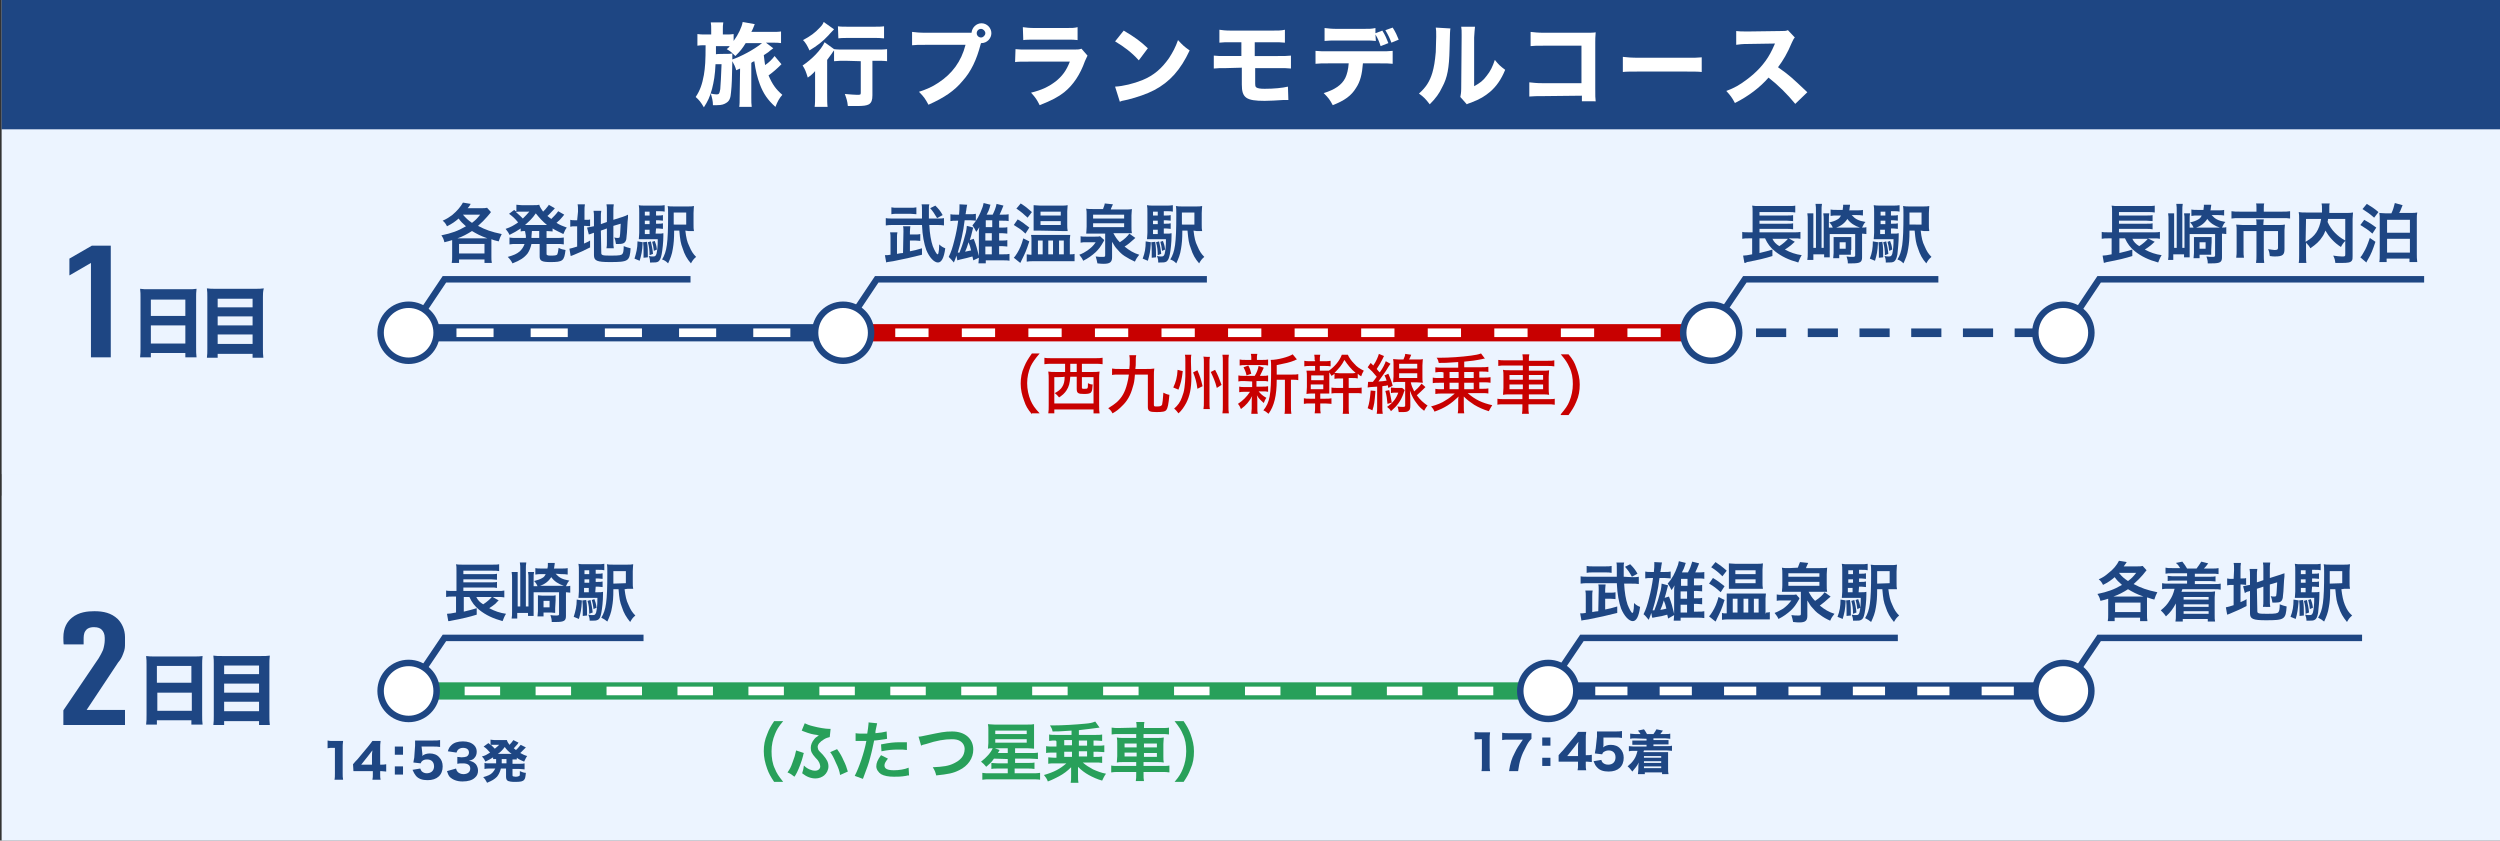 <?xml version="1.0" encoding="utf-8"?>
<!-- Generator: Adobe Illustrator 27.2.0, SVG Export Plug-In . SVG Version: 6.00 Build 0)  -->
<svg version="1.1" id="レイヤー_1" xmlns="http://www.w3.org/2000/svg" xmlns:xlink="http://www.w3.org/1999/xlink" x="0px"
	 y="0px" viewBox="0 0 580 195" style="enable-background:new 0 0 580 195;" xml:space="preserve">
<rect x="0" y="0" width="580" height="195" fill="#333333" stroke="none"/>
<style type="text/css">
	.st0{fill:#ECF4FF;}
	.st1{opacity:0.5;}
	.st2{fill:#1E4683;}
	.st3{fill:#FFFFFF;}
	.st4{fill:none;stroke:#28A05A;stroke-width:4;stroke-miterlimit:10;}
	.st5{fill:none;stroke:#FFFFFF;stroke-width:2;stroke-miterlimit:10;}
	.st6{fill:none;stroke:#FFFFFF;stroke-width:2;stroke-miterlimit:10;stroke-dasharray:8.229,8.229;}
	.st7{fill:none;stroke:#1E4683;stroke-width:4;stroke-miterlimit:10;}
	.st8{fill:none;stroke:#FFFFFF;stroke-width:2;stroke-miterlimit:10;stroke-dasharray:7.47,7.47;}
	.st9{fill:#28A05A;}
	.st10{fill:none;stroke:#1E4683;stroke-width:1.5;stroke-miterlimit:10;}
	.st11{fill:#FFFFFF;stroke:#1E4683;stroke-width:1.5;stroke-miterlimit:10;}
	.st12{fill:none;stroke:#1E4683;stroke-width:2;stroke-miterlimit:10;stroke-dasharray:7,5;}
	.st13{fill:none;stroke:#FFFFFF;stroke-width:2;stroke-miterlimit:10;stroke-dasharray:8.607,8.607;}
	.st14{fill:none;stroke:#C80000;stroke-width:4;stroke-miterlimit:10;}
	.st15{fill:none;stroke:#FFFFFF;stroke-width:2;stroke-miterlimit:10;stroke-dasharray:7.721,7.721;}
	.st16{fill:#C80000;}
</style>
<rect x="0.4" class="st0" width="579.6" height="195"/>
<g>
	<g class="st1">
		<rect x="0.4" y="30" class="st0" width="579.6" height="80"/>
	</g>
	<g class="st1">
		<rect x="0.4" y="115" class="st0" width="579.6" height="80"/>
	</g>
	<rect x="0.4" class="st2" width="579.6" height="30"/>
	<g>
		<g>
			<path class="st3" d="M171.7,15.9c-0.4,0.2-0.4,0.2-0.9,0.4c-0.2-0.8-0.5-1.4-0.9-2.1c-0.1,4.5-0.1,5.2-0.3,7.2
				c-0.1,1.4-0.4,2-1,2.4s-1.1,0.6-2.3,0.6c-0.2,0-0.4,0-0.9,0c0-1-0.2-1.7-0.5-2.7c0.5,0.1,0.9,0.2,1.3,0.2c0.6,0,0.7-0.1,0.9-1.2
				c0.1-1.2,0.2-3.1,0.3-5.8H166c-0.1,2.5-0.4,4.1-0.8,5.7c-0.5,1.9-1,2.9-1.9,4.3c-0.7-1.2-1.1-1.7-1.9-2.4c1-1.5,1.5-2.9,1.9-5.1
				c0.3-1.8,0.4-3.3,0.4-6.9c-1,0-1.4,0-1.9,0.1V7.9c0.6,0.1,1,0.1,2.1,0.1h1.1V7c0-0.8,0-1.3-0.1-1.8h2.9c-0.1,0.6-0.1,1-0.1,1.8v1
				h0.6c0.9,0,1.4,0,1.9-0.1v1.6c1.1-1.5,1.9-3.2,2.1-4.4l2.8,0.5c-0.1,0.3-0.2,0.5-0.4,1c-0.2,0.4-0.2,0.5-0.4,0.8h4.7
				c0.9,0,1.6,0,2.2-0.1V10c-0.6-0.1-1.1-0.1-2-0.1h-1.5l1.7,1.3c-0.4,0.3-0.4,0.3-0.8,0.6c-0.2,0.2-0.3,0.3-1.4,1
				c0.1,1,0.2,1.5,0.3,2.3c0.9-0.6,1.6-1.3,2.2-2.1l1.6,1.9c-1.1,1.1-1.9,1.8-3,2.6c0.9,2.1,1.7,3.2,3.2,4.5
				c-0.7,0.8-1.1,1.5-1.6,2.8c-1.8-1.6-2.8-3.1-3.6-5.2c-0.6-1.6-1-3.2-1.3-5.4c-0.5,0.2-0.5,0.2-0.7,0.4v8c0,0.9,0,1.6,0.1,2.2
				h-2.9c0.1-0.6,0.1-1.3,0.1-2.2L171.7,15.9L171.7,15.9z M168.2,12.5c0.8,0,1.3,0,1.7-0.1c0,0.6,0,0.6,0,1.4c2-0.7,4.9-2.2,6.9-3.8
				H173c-0.8,1.3-1.2,1.8-2.4,3c-0.6-0.6-1.1-1.1-2-1.6c0.4-0.3,0.5-0.4,0.7-0.7c-0.3,0-0.6,0-1.1,0h-2.1c0,1.4,0,1.4,0,1.9
				C166.1,12.5,168.2,12.5,168.2,12.5z"/>
			<path class="st3" d="M196.2,14.1c-0.9,0-1.9,0-2.7,0.1v-2.5c-0.2,0.2-0.3,0.4-0.5,0.7c-0.6,0.8-0.8,1.1-1.1,1.5v8.2
				c0,1.1,0,2,0.1,2.7h-3c0.1-0.7,0.1-1.6,0.1-2.7v-3.2c0-0.9,0-1.1,0-2.4c-0.5,0.6-1.1,1.1-1.7,1.5c-0.4-1.3-0.6-1.9-1.2-2.8
				c2.1-1.4,4.3-3.6,5.1-5.4l2.2,1.6c0.6,0.1,1.6,0.1,2.6,0.1h7c1.2,0,2.1,0,2.7-0.1v2.8c-0.7-0.1-1.7-0.1-2.6-0.1h-0.8v8
				c0,1.1-0.2,1.7-0.8,2.1c-0.6,0.3-1.2,0.4-3,0.4c-0.6,0-1,0-1.9,0c-0.1-1.1-0.3-1.7-0.7-2.8c1.1,0.1,2.3,0.2,2.8,0.2
				c0.8,0,0.9,0,0.9-0.5v-7.3L196.2,14.1L196.2,14.1z M193.5,6.8c-0.8,0.8-1.2,1.3-1.3,1.4c-1.4,1.5-2.6,2.4-4.4,3.5
				c-0.5-1.1-0.9-1.8-1.5-2.4c1.7-0.9,2.8-1.7,3.9-2.9c0.5-0.5,0.7-0.8,0.9-1.3L193.5,6.8z M194.4,6.1c0.6,0.1,1.4,0.1,2.6,0.1h5.6
				c1.1,0,1.9,0,2.5-0.1v2.8c-0.8-0.1-1.6-0.1-2.4-0.1h-5.6c-0.9,0-1.9,0-2.6,0.1L194.4,6.1L194.4,6.1z"/>
			<path class="st3" d="M224.5,7.6c0.2,0,0.5,0,0.9,0c0.1-1.2,1.1-2.2,2.3-2.2c1.3,0,2.3,1.1,2.3,2.3s-1,2.3-2.3,2.3h-0.1l-0.1,0.3
				c-0.9,3.5-2.2,6.3-4.2,8.5c-1.9,2.3-4.3,3.9-7.9,5.5c-0.7-1.3-1-1.8-2.2-3c1.8-0.6,3-1.1,4.5-2.1c3.2-2.1,5.3-4.9,6.3-8.8h-9.2
				c-1.7,0-2.4,0-3.2,0.1V7.4c0.9,0.1,1.6,0.2,3.3,0.2H224.5z M226.6,7.7c0,0.6,0.5,1,1,1s1-0.5,1-1s-0.5-1-1-1S226.6,7.1,226.6,7.7
				z"/>
			<path class="st3" d="M235.6,11.4c0.9,0.1,1.3,0.1,3.2,0.1h10.1c1.2,0,1.4,0,2-0.2l1.4,1.6c-0.2,0.4-0.3,0.6-0.6,1.3
				c-1.1,3.1-2.7,5.5-4.8,7.2c-1.4,1.1-2.9,1.9-5.7,3c-0.6-1.2-0.9-1.7-2-2.9c2.5-0.6,4.1-1.4,5.7-2.6c1.5-1.2,2.5-2.5,3.3-4.6h-9.6
				c-1.7,0-2.4,0-3.1,0.1L235.6,11.4L235.6,11.4z M237.3,6.3c0.8,0.1,1.4,0.2,2.9,0.2h6.9c1.7,0,2.1,0,2.9-0.2v3
				c-0.7-0.1-1-0.1-2.8-0.1h-7c-1.3,0-2.2,0-2.8,0.1L237.3,6.3L237.3,6.3z"/>
			<path class="st3" d="M260.7,7.1c2.7,1.6,3.9,2.5,5.6,4.1l-2.1,2.8c-1.7-1.9-3.5-3.2-5.5-4.4L260.7,7.1z M258.7,20.1
				c1.9-0.1,4.3-0.7,6.3-1.5c2.7-1.1,4.5-2.7,6.2-5.1c0.9-1.4,1.5-2.5,2.1-4.2c1,1.1,1.4,1.5,2.7,2.4c-2.1,4.5-4.6,7.3-8.2,9.2
				c-1.7,0.9-4.1,1.7-6.1,2.2c-0.5,0.1-0.5,0.1-0.9,0.2c-0.5,0.1-0.6,0.1-1,0.3L258.7,20.1z"/>
			<path class="st3" d="M284.5,15.8c-1.3,0-2.1,0-2.9,0.1v-3c0.9,0.1,1.3,0.1,2.9,0.1h3.5V9.8h-2.2c-1.6,0-2,0-2.9,0.1v-3
				c0.8,0.1,1.2,0.2,2.9,0.2h9.2c1.6,0,2.2,0,3.1-0.2v3c-0.8-0.1-1.5-0.1-3-0.1h-4V13h5.3c1.5,0,2.2,0,3.1-0.1v3
				c-0.8-0.1-1.6-0.1-3-0.1h-5.3v3c0,1.1,0,1.3,0.3,1.5s0.9,0.3,1.9,0.3c2.2,0,4.1-0.2,5.4-0.5l0.1,3.1c-0.1,0-0.2,0-0.3,0
				c-0.2,0-0.4,0-0.9,0c-1.6,0.1-3.1,0.2-4.3,0.2c-4.3,0-5.3-0.7-5.3-3.8v-3.9L284.5,15.8L284.5,15.8z"/>
			<path class="st3" d="M316.2,14.7c-0.2,2.5-0.6,4.2-1.6,5.7c-1.1,1.8-2.6,2.9-5.4,4c-0.7-1.3-1-1.7-2.1-2.8c2.6-0.8,4.2-1.9,5-3.5
				c0.4-0.8,0.7-2,0.8-3.4h-4.7c-1.4,0-2.1,0-3,0.1v-3c1,0.1,1.6,0.1,3,0.1H320c1.5,0,2.1,0,3.1-0.1v3c-1-0.1-1.3-0.1-3-0.1
				L316.2,14.7L316.2,14.7z M319.2,9.5c-0.8-0.1-1.2-0.1-3.1-0.1h-5.8c-1.4,0-2.2,0-3,0.1v-3c1,0.1,1.5,0.2,3,0.2h5.7
				c1.7,0,2.2,0,3.1-0.2v1.2l1.6-0.6c0.7,1.1,1,1.9,1.4,2.9l-1.8,0.7c-0.3-1-0.7-1.9-1.2-2.7L319.2,9.5L319.2,9.5z M322.8,9.9
				c-0.4-1.1-0.7-1.7-1.4-2.9l1.7-0.6c0.7,1.1,1,1.8,1.4,2.8L322.8,9.9z"/>
			<path class="st3" d="M336.5,6.6c-0.1,0.6-0.1,0.6-0.2,4.8c-0.1,4.4-0.5,6.6-1.7,8.8c-0.7,1.5-1.5,2.6-2.9,4
				c-1-1.3-1.4-1.7-2.5-2.5c1.6-1.4,2.5-2.8,3.1-4.8c0.4-1.4,0.6-2.6,0.8-4.8c0-1,0.1-2.5,0.1-3.6c0-1.2,0-1.6-0.1-2.1L336.5,6.6z
				 M342.2,6.2c-0.1,0.9-0.1,1.1-0.2,2.5V20c1.3-0.7,2.1-1.3,2.9-2.4c0.9-1.1,1.4-2.2,1.9-3.7c0.9,1.1,1.2,1.4,2.4,2.3
				c-0.9,2.2-2,3.8-3.5,5.1c-1.2,1-2.3,1.7-4.4,2.5c-0.5,0.2-0.7,0.2-1,0.4l-1.5-1.7c0.1-0.6,0.2-1,0.2-2l0.1-11.8
				c0-0.2,0-0.4,0-0.6c0-0.9,0-1.4-0.1-1.9L342.2,6.2z"/>
			<path class="st3" d="M358,22.3c-1.5,0-2.1,0-3.2,0.1v-3.3c1.1,0.1,1.5,0.2,3.2,0.2h8.9v-8.7h-8.6c-1.8,0-2.4,0-3.2,0.1V7.4
				c0.9,0.1,1.6,0.2,3.3,0.2h9.2c1.1,0,2.1,0,2.6-0.1c-0.1,1.4-0.1,1.4-0.1,2.3v10.6c0,2.1,0,2.2,0.1,3.1H367v-1.3L358,22.3
				L358,22.3z"/>
			<path class="st3" d="M376.6,13.2c1,0.1,1.7,0.2,3.8,0.2H391c2.1,0,2.9,0,3.8-0.1v3.4c-0.8-0.1-2.2-0.1-3.9-0.1h-10.6
				c-1.8,0-3,0-3.8,0.1v-3.5H376.6z"/>
			<path class="st3" d="M416.5,24.1c-1.8-2.2-3.9-4.3-6.2-6.1c-1.9,2.2-4.6,4.3-7.8,5.9c-0.7-1.3-1-1.7-2-2.8
				c1.9-0.7,3.1-1.4,4.7-2.6c2.3-1.7,4.2-3.7,5.5-6.1c0.3-0.5,0.6-1.2,1.1-2.3l-6.1,0.1c-1.7,0-2.1,0.1-2.9,0.2V7.2
				c0.7,0.1,1.3,0.1,2.6,0.1c0.1,0,0.2,0,0.4,0l7.2-0.1c1.1,0,1.3,0,1.8-0.2l1.6,1.7c-0.3,0.3-0.4,0.6-0.7,1.2c-1,2.4-2,4.1-3.2,5.7
				c2.7,1.9,3.2,2.4,6.8,5.8L416.5,24.1z"/>
		</g>
	</g>
	<g>
		<g>
			<g>
				<g>
					<g>
						<g>
							<g>
								<path class="st2" d="M43.6,67.1c0.9,0,1.4,0,2-0.1c-0.1,0.8-0.1,1.3-0.1,1.9v11.7c0,1,0,1.6,0.1,2.3H43v-1h-8v1h-2.5
									c0.1-0.7,0.1-1.4,0.1-2.3V69c0-0.7,0-1.3-0.1-2c0.6,0.1,1.2,0.1,2,0.1H43.6z M43,73.3v-3.8h-8v3.8H43z M35,75.5v4.2h8v-4.2
									H35z"/>
							</g>
							<g>
								<path class="st2" d="M59.2,67c0.8,0,1.4,0,2-0.1c-0.2,0.8-0.2,1.3-0.2,2v11.8c0,1,0,1.6,0.1,2.3h-2.5v-0.9h-8.1V83H48
									c0.1-0.7,0.1-1.3,0.1-2.1v-12c0-0.7,0-1.3-0.1-2c0.6,0.1,1.2,0.1,2,0.1H59.2z M58.6,71.3v-2h-8.1v2H58.6z M50.5,75.5h8.1
									v-2.1h-8.1V75.5z M50.5,79.8h8.1v-2.2h-8.1V79.8z"/>
							</g>
						</g>
					</g>
				</g>
			</g>
		</g>
		<g>
			<g>
				<g>
					<g>
						<g>
							<g>
								<path class="st2" d="M21.1,61l-5,2.9V60l5.2-3h4.4v25.9h-4.6L21.1,61L21.1,61z"/>
							</g>
						</g>
					</g>
				</g>
			</g>
		</g>
	</g>
	<g>
		<g>
			<g>
				<g>
					<g>
						<g>
							<g>
								<path class="st2" d="M45,152.3c0.9,0,1.4,0,2-0.1c-0.1,0.8-0.1,1.3-0.1,1.9v11.7c0,1,0,1.6,0.1,2.3h-2.6v-1h-8v1h-2.5
									c0.1-0.7,0.1-1.4,0.1-2.3v-11.6c0-0.7,0-1.3-0.1-2c0.6,0.1,1.2,0.1,2,0.1L45,152.3L45,152.3z M44.4,158.4v-3.9h-8v3.9H44.4z
									 M36.5,160.7v4.2h8v-4.2H36.5z"/>
							</g>
							<g>
								<path class="st2" d="M60.6,152.2c0.8,0,1.4,0,2-0.1c-0.1,0.8-0.1,1.3-0.1,1.9v11.9c0,1,0,1.6,0.1,2.3h-2.5v-0.9H52v0.9h-2.5
									c0.1-0.7,0.1-1.3,0.1-2.1v-12c0-0.7,0-1.3-0.1-2c0.6,0.1,1.2,0.1,2,0.1L60.6,152.2L60.6,152.2z M60.1,156.4v-2H52v2H60.1z
									 M52,160.7h8.1v-2.1H52V160.7z M52,165h8.1v-2.2H52V165z"/>
							</g>
						</g>
					</g>
				</g>
			</g>
		</g>
		<g>
			<g>
				<g>
					<g>
						<g>
							<g>
								<path class="st2" d="M14.7,147.9c0-2.3,0.9-3.7,2-4.6c1.6-1.3,3.6-1.5,5.2-1.5c2.1,0,3.9,0.4,5.4,1.8c1,1,1.7,2.5,1.7,4.2
									v1.4c0,0.9,0,1.4-0.4,2.4c-0.4,1.1-0.7,1.5-1.2,2.1l-7.3,11H29v3.5H14.7v-3.4l8.2-12.1c0.3-0.5,0.8-1.4,1-1.9
									c0.2-0.6,0.4-1.6,0.4-2.2V148c0-0.9-0.3-1.5-0.7-1.9c-0.3-0.3-0.8-0.6-1.8-0.6c-1.1,0-1.7,0.4-2,0.9
									c-0.4,0.6-0.4,1.3-0.4,2.1v1h-4.6C14.7,149.5,14.7,147.9,14.7,147.9z"/>
							</g>
						</g>
					</g>
				</g>
			</g>
		</g>
	</g>
	<g>
		<g>
			<g>
				<line class="st4" x1="95.6" y1="160.3" x2="358.7" y2="160.3"/>
				<g>
					<line class="st5" x1="95.6" y1="160.3" x2="99.6" y2="160.3"/>
					<line class="st6" x1="107.8" y1="160.3" x2="350.5" y2="160.3"/>
					<line class="st5" x1="354.7" y1="160.3" x2="358.7" y2="160.3"/>
				</g>
			</g>
			<g>
				<line class="st7" x1="358.7" y1="160.3" x2="478.7" y2="160.3"/>
				<g>
					<line class="st5" x1="358.7" y1="160.3" x2="362.7" y2="160.3"/>
					<line class="st8" x1="370.1" y1="160.3" x2="471" y2="160.3"/>
					<line class="st5" x1="474.7" y1="160.3" x2="478.7" y2="160.3"/>
				</g>
			</g>
			<g>
				<path class="st2" d="M115.7,139.3c-0.1,0.1-0.3,0.2-0.8,0.8c-0.4,0.3-0.9,0.7-1.4,1c1.3,0.7,2.5,1.1,3.9,1.3
					c-0.4,0.6-0.5,1-0.8,1.7c-2.2-0.6-3.9-1.4-5.4-2.6c-1.1-0.9-1.7-1.7-2.3-3h-1.3v3.4c1.3-0.3,2-0.5,3-0.8v1.5
					c-1.6,0.5-3.2,0.9-5.9,1.4c-0.4,0.1-0.4,0.1-0.7,0.1l-0.3-1.7c0.5,0,1.1-0.1,2.1-0.3v-3.7H105c-0.6,0-1,0-1.5,0.1V137
					c0.3,0.1,0.9,0.1,1.6,0.1h0.8v-4.7c0-0.8,0-1.1-0.1-1.5c0.4,0.1,0.9,0.1,1.6,0.1h6.7c0.9,0,1.3,0,1.7-0.1v1.6
					c-0.5-0.1-0.8-0.1-1.7-0.1h-6.6v0.8h6.4c0.6,0,1.1,0,1.4-0.1v1.4c-0.3,0-1-0.1-1.4-0.1h-6.4v0.7h6.4c0.6,0,1.1,0,1.4-0.1v1.4
					c-0.4-0.1-0.8-0.1-1.4-0.1h-6.4v0.8h8c0.7,0,1.1,0,1.5-0.1v1.6c-0.4-0.1-0.8-0.1-1.3-0.1h-1.4L115.7,139.3z M110.5,138.5
					c0.4,0.8,0.8,1.2,1.6,1.7c0.8-0.5,1.6-1.2,2-1.7H110.5z"/>
				<path class="st2" d="M128.9,133.1c0.8,0.9,1.5,1.3,3.2,1.6c-0.3,0.3-0.5,0.6-0.8,1.3c0.5,0,0.7,0,1-0.1v1.6
					c-0.3,0-0.6-0.1-1-0.1v5.5c0,1.1-0.4,1.4-2.3,1.4c-0.2,0-0.2,0-1,0c0-0.6-0.1-1-0.3-1.6c0.5,0.1,1,0.1,1.4,0.1
					c0.5,0,0.6-0.1,0.6-0.3v-5.1h-5.9v3.8c0,0.6,0,1.3,0,1.7h-1.3v-0.7H120v1.3h-1.3c0.1-0.5,0.1-1,0.1-1.8v-7.4c0-0.6,0-1-0.1-1.6
					h1.4c0,0.4,0,0.8,0,1.5v6.5h0.6v-8.4c0-0.8,0-1.3-0.1-1.8h1.5c-0.1,0.5-0.1,0.9-0.1,1.7v8.5h0.6v-6.4c0-0.7,0-1.1-0.1-1.6h1.4
					c-0.1,0.4-0.1,0.8-0.1,1.6v1.7h0.9c-0.2-0.5-0.4-0.8-0.8-1.2c0.8-0.2,1.4-0.4,1.9-0.7c0.4-0.2,0.6-0.5,0.8-0.9h-1
					c-0.5,0-0.9,0-1.4,0.1v-1.5c0.4,0.1,0.9,0.1,1.5,0.1h1.3c0.1-0.4,0.1-0.5,0.1-0.9c0-0.1,0-0.3,0-0.4h1.6c0,0.1,0,0.3-0.1,0.8
					c0,0.1,0,0.3-0.1,0.5h1.6c0.6,0,1.2,0,1.6-0.1v1.5c-0.5-0.1-1-0.1-1.5-0.1L128.9,133.1L128.9,133.1z M128.8,141.1
					c0,0.6,0,0.8,0,1.1c-0.4,0-0.6-0.1-1-0.1h-1.7v0.9h-1.4c0-0.3,0.1-0.8,0.1-1.2v-2.6c0-0.5,0-0.7,0-1.1c0.3,0,0.5,0.1,1.1,0.1
					h1.9c0.6,0,0.8,0,1.1-0.1c0,0.3,0,0.6,0,1.2L128.8,141.1L128.8,141.1z M130.8,135.9c-1.2-0.4-2.2-1-2.9-2
					c-0.6,0.9-1.4,1.6-2.6,2H130.8z M126.1,140.9h1.4v-1.5h-1.4V140.9z"/>
				<path class="st2" d="M135,139.3c-0.1,2.2-0.3,2.9-0.7,4.3l-1.2-0.5c0.4-1.3,0.7-2.4,0.7-4L135,139.3z M138.1,137.4h0.6
					c0.6,0,0.9,0,1.2-0.1c0,0.2,0,0.3,0,0.6c0,1.5-0.2,3.3-0.4,4.3s-0.4,1.4-0.8,1.6c-0.4,0.2-0.7,0.2-1.5,0.2c-0.1,0-0.2,0-0.4,0
					l0,0c0-0.5-0.1-0.9-0.3-1.4c0.5,0.1,0.7,0.1,1,0.1c0.5,0,0.6-0.1,0.8-0.6c0.2-0.9,0.3-1.7,0.3-3.4h-3.1c-0.6,0-0.9,0-1.3,0
					c0-0.4,0.1-0.8,0.1-1.5v-4.6c0-0.9,0-1.3-0.1-1.8c0.4,0.1,0.8,0.1,1.7,0.1h2.7c0.7,0,1.1,0,1.6-0.1v1.5
					c-0.4-0.1-0.7-0.1-1.3-0.1h-0.7v0.9h0.5c0.5,0,0.8,0,1.1-0.1v1.3c-0.3,0-0.7-0.1-1.1-0.1h-0.5v0.8h0.5c0.5,0,0.8,0,1.1-0.1v1.3
					c-0.3,0-0.7-0.1-1.1-0.1h-0.5L138.1,137.4L138.1,137.4z M136,139.2c0.2,1.2,0.2,2.1,0.2,3.6l-1,0.1c0-0.6,0-0.9,0-1.4
					c0-1,0-1.3-0.1-2.2L136,139.2z M136.7,132.3h-1.1v0.9h1.1V132.3z M136.7,134.4h-1.1v0.8h1.1V134.4z M135.5,136.4v1h1.1v-1H135.5
					z M137,139.2c0.2,0.9,0.4,1.8,0.5,2.9l-0.8,0.3c0-1.1-0.1-2.1-0.4-3L137,139.2z M137.9,139c0.2,0.5,0.4,1.1,0.5,2l-0.7,0.3
					c-0.1-0.9-0.2-1.4-0.4-2.1L137.9,139z M144.9,136.7c0.2,1.6,0.4,2.6,0.9,3.6c0.5,1.2,0.9,1.8,1.6,2.5c-0.6,0.5-0.8,0.8-1.2,1.5
					c-0.9-1.1-1.5-2.1-1.9-3.4c-0.5-1.3-0.6-1.9-0.8-4.2h-1.2c0,2-0.1,3-0.3,4.1c-0.2,1.4-0.6,2.3-1.1,3.4c-0.5-0.4-0.8-0.6-1.4-0.9
					c1.1-1.8,1.4-3.7,1.4-10.3c0-1.1,0-1.6-0.1-2.1c0.4,0.1,0.9,0.1,1.7,0.1h2.8c0.8,0,1.2,0,1.6-0.1c0,0.4-0.1,0.7-0.1,1.6v2.5
					c0,0.8,0,1.2,0.1,1.6c-0.3,0-0.7,0-1.3,0L144.9,136.7L144.9,136.7z M145.2,135.3v-2.8h-2.9v0.7c0,0.5,0,0.9,0,1.2s0,0.5,0,0.6
					s0,0.2,0,0.4L145.2,135.3L145.2,135.3z"/>
			</g>
			<g>
				<g>
					<path class="st2" d="M370.9,136.8c0-0.5,0-0.9-0.1-1.2h1.7c0,0.3-0.1,0.7-0.1,1.2v0.7h1.2c0.6,0,0.8,0,1.2-0.1v1.6
						c-0.3,0-0.6-0.1-1.2-0.1h-1.2v2.5c1-0.2,1.5-0.3,2.8-0.7v1.5c-2.8,0.7-3.7,0.9-6.7,1.5c-1.4,0.2-1.4,0.2-1.6,0.3l-0.3-1.7
						c0.4,0,0.8,0,1.3-0.1v-3.8c0-0.6,0-1-0.1-1.4h1.7c-0.1,0.4-0.1,0.7-0.1,1.3v3.7c0.6-0.1,0.9-0.2,1.4-0.2L370.9,136.8
						L370.9,136.8z M378.6,133.9c0.7,0,1.2,0,1.6-0.1v1.7c-0.5-0.1-1-0.1-1.8-0.1h-1.6c0.1,2.1,0.4,3.7,0.8,4.9
						c0.4,1,0.9,1.9,1.1,1.9c0.1,0,0.1-0.1,0.2-0.2c0.1-0.4,0.2-1.2,0.2-2.1c0.5,0.5,0.9,0.7,1.4,0.9c-0.3,2.3-0.9,3.3-1.7,3.3
						c-0.9,0-2-1.2-2.7-2.9c-0.5-1.4-0.9-3.3-1-5.9h-6.7c-0.6,0-1.2,0-1.7,0.1v-1.7c0.4,0.1,1,0.1,1.8,0.1h6.6c0-1.3,0-1.3,0-1.6
						c0-0.9,0-1.4-0.1-1.7h1.8c-0.1,0.3-0.1,0.6-0.1,0.9c0,0.1,0,2.1,0,2.4L378.6,133.9L378.6,133.9z M373.9,132.9
						c-0.4-0.1-0.9-0.1-1.4-0.1h-3c-0.6,0-1,0-1.4,0.1v-1.6c0.4,0.1,0.8,0.1,1.4,0.1h3c0.6,0,1,0,1.4-0.1V132.9L373.9,132.9z
						 M378.6,133.8c-0.6-1.1-0.9-1.5-1.6-2.3l1.2-0.6c0.8,0.8,1.2,1.3,1.7,2.2L378.6,133.8z"/>
					<path class="st2" d="M387,143.5c-0.1-0.4-0.1-0.6-0.2-0.9c-1,0.3-1.5,0.4-2.8,0.6c-0.3,0.1-0.5,0.1-0.7,0.1l-0.2-1.1
						c-0.2,0.6-0.3,0.9-0.6,1.6c-0.4-0.5-0.9-1.1-1.2-1.3c0.6-1.2,0.9-2.2,1.3-3.8c0.4-1.5,0.7-3.1,0.9-4.6h-0.4c-0.6,0-1,0-1.4,0.1
						v-1.6c0.4,0.1,0.7,0.1,1.4,0.1h0.6c0.1-0.8,0.1-1.6,0.1-1.9c0-0.1,0-0.2,0-0.4l1.8,0.1c-0.1,0.2-0.1,0.6-0.2,1
						c0,0.1,0,0.3-0.1,0.6c0,0.1,0,0.3-0.1,0.6h1c0.7,0,0.9,0,1.4-0.1v1.6c-0.3,0-0.7-0.1-1.3-0.1H385c-0.3,2.6-0.9,5.2-1.6,7.5
						c0.2,0,0.2,0,0.4,0c0.8-2,1.1-3.2,1.5-4.7c0.1-0.6,0.2-1.1,0.2-1.5l1.5,0.4c-0.1,0.4-0.2,0.6-0.3,1.1c-0.1,0.5-0.3,1.1-0.5,1.8
						l1-0.3c0.6,1.5,0.8,2.4,1.2,4v-5.1c0-0.5,0-1,0.1-1.5c-0.2,0.4-0.5,0.8-0.7,1.1c-0.3-0.6-0.5-1-0.9-1.5c1-1.1,1.7-2.4,2.3-4.1
						c0.2-0.5,0.2-0.8,0.3-1.1l1.6,0.4c-0.1,0.2-0.1,0.3-0.2,0.6c-0.1,0.4-0.4,1.1-0.7,1.6h1.4c0.5-0.9,0.7-1.5,1-2.5l1.6,0.4
						c-0.4,1-0.6,1.5-0.9,2.1h0.6c0.6,0,1.1,0,1.5-0.1v1.6c-0.4-0.1-0.9-0.1-1.5-0.1H393v1.6h0.7c0.6,0,0.9,0,1.2-0.1v1.5
						c-0.3,0-0.7-0.1-1.2-0.1H393v1.7h0.7c0.6,0,0.9,0,1.2-0.1v1.5c-0.2,0-0.8-0.1-1.2-0.1H393v1.8h0.9c0.8,0,1.1,0,1.5-0.1v1.6
						c-0.5-0.1-0.9-0.1-1.5-0.1h-4v0.7h-1.6c0-0.4,0.1-0.8,0.1-1.3L387,143.5z M386.6,141.2c-0.2-0.8-0.3-1.2-0.6-1.9
						c-0.3,1-0.5,1.6-0.8,2.2C385.7,141.4,385.9,141.4,386.6,141.2z M391.5,135.9v-1.6H390v1.6H391.5z M389.9,138.9h1.5v-1.7h-1.5
						V138.9z M389.9,142.1h1.5v-1.8h-1.5V142.1z"/>
					<path class="st2" d="M397.4,134.1c0.9,0.5,1.7,1.1,2.7,1.9l-0.9,1.4c-1-0.9-1.6-1.4-2.7-2L397.4,134.1z M400.1,139.2
						c-0.7,2.2-1,2.8-1.8,4.4c-0.1,0.3-0.2,0.4-0.3,0.6l-1.5-1.2c0.2-0.2,0.5-0.6,0.8-1.1c0.6-1,1-1.9,1.4-3.4L400.1,139.2z
						 M398,130.4c1,0.7,1.6,1.1,2.6,2l-1,1.3c-0.9-0.9-1.5-1.4-2.6-2.1L398,130.4z M409.8,142.1c0.3,0,0.5,0,0.8-0.1v1.7
						c-0.2,0-0.3,0-0.5,0c-0.4,0-0.8,0-1.2,0h-7.8c-0.6,0-1.1,0-1.6,0.1v-1.6c0.3,0.1,0.5,0.1,0.8,0.1h0.3v-3.5c0-0.4,0-0.7,0-1.1
						c0.3,0,0.6,0,1.3,0h6.4c0.8,0,1,0,1.4,0c0,0.4-0.1,0.6-0.1,1.1v3.6L409.8,142.1L409.8,142.1z M402.5,136.6c-0.5,0-0.9,0-1.4,0
						c0-0.4,0-0.8,0-1.4V132c0-0.6,0-0.9,0-1.3c0.4,0,0.8,0.1,1.5,0.1h4.9c0.8,0,1.1,0,1.5-0.1c0,0.5-0.1,0.8-0.1,1.4v3.1
						c0,0.5,0,0.9,0.1,1.4c-0.4,0-0.8,0-1.4,0H402.5L402.5,136.6z M402,142.1h1.1v-3.2H402V142.1z M402.6,133.2h4.7v-0.9h-4.7V133.2
						z M402.6,135.3h4.7v-0.9h-4.7V135.3z M404.5,142.1h1.1v-3.2h-1.1V142.1z M406.9,142.1h1.1v-3.2h-1.1V142.1z"/>
					<path class="st2" d="M417.5,138.8c-0.1,0.1-0.1,0.1-0.1,0.2c-0.8,1.4-1.1,1.8-1.9,2.6c-0.9,0.8-1.7,1.4-2.9,2
						c-0.2-0.5-0.5-0.9-0.9-1.4c0.8-0.3,1.3-0.6,2-1c0.8-0.6,1.3-1.1,1.9-1.9h-2.1c-0.5,0-1,0-1.3,0.1v-1.5c0.3,0.1,0.7,0.1,1.3,0.1
						h2.1c0.5,0,0.9,0,1.1-0.1L417.5,138.8z M417.1,131.7c0.2-0.6,0.4-1,0.5-1.3l1.9,0.2c-0.1,0.3-0.5,1-0.5,1.2h3.2
						c0.7,0,1.3,0,1.7-0.1c0,0.5-0.1,0.8-0.1,1.5v2.5c0,0.8,0,1.2,0.1,1.6c-0.5,0-1,0-1.5,0h-2.8c0.5,0.9,0.8,1.4,1.5,2.1
						c1.1-0.7,1.8-1.4,2.2-2l1.4,1c-1.1,1-1.8,1.6-2.5,2.1c1.1,0.9,2.1,1.5,3.4,1.9c-0.4,0.5-0.7,0.9-1,1.6
						c-0.9-0.4-1.6-0.8-2.4-1.4c-0.8-0.5-1.4-1.2-2-1.9c-0.4-0.5-0.5-0.8-0.9-1.4c0,0.7,0,1,0,1.5v2.1c0,1.1-0.5,1.5-1.8,1.5
						c-0.4,0-0.7,0-1.5-0.1c-0.1-0.6-0.2-0.9-0.4-1.6c0.7,0.1,1.1,0.1,1.5,0.1c0.6,0,0.7,0,0.7-0.4v-5.1h-2.9c-0.8,0-1.2,0-1.5,0
						c0-0.4,0.1-0.6,0.1-1.6v-2.4c0-0.8,0-1.1-0.1-1.6c0.4,0.1,0.9,0.1,1.7,0.1L417.1,131.7L417.1,131.7z M414.9,133.8h7.2V133h-7.2
						V133.8z M414.9,135.9h7.2V135h-7.2V135.9z"/>
					<path class="st2" d="M428.2,139.3c-0.1,2.2-0.3,2.9-0.7,4.3l-1.2-0.5c0.5-1.3,0.7-2.4,0.7-4L428.2,139.3z M431.2,137.4h0.6
						c0.6,0,0.9,0,1.2-0.1c0,0.2,0,0.3,0,0.6c0,1.5-0.2,3.3-0.4,4.3c-0.2,1-0.4,1.4-0.8,1.6c-0.3,0.2-0.7,0.2-1.5,0.2
						c-0.1,0-0.2,0-0.4,0l0,0c0-0.5-0.1-0.9-0.3-1.4c0.5,0.1,0.7,0.1,1,0.1c0.5,0,0.6-0.1,0.8-0.6c0.2-0.9,0.3-1.7,0.3-3.4h-3.1
						c-0.6,0-0.9,0-1.3,0c0-0.4,0.1-0.8,0.1-1.5v-4.6c0-0.9,0-1.3-0.1-1.8c0.5,0.1,0.8,0.1,1.7,0.1h2.7c0.7,0,1.1,0,1.6-0.1v1.5
						c-0.4-0.1-0.7-0.1-1.3-0.1h-0.7v0.9h0.5c0.5,0,0.8,0,1.1-0.1v1.3c-0.3,0-0.7-0.1-1.1-0.1h-0.5v0.8h0.5c0.5,0,0.8,0,1.1-0.1v1.3
						c-0.3,0-0.7-0.1-1.1-0.1h-0.5L431.2,137.4L431.2,137.4z M429.2,139.2c0.2,1.2,0.2,2.1,0.2,3.6l-1,0.1c0-0.6,0-0.9,0-1.4
						c0-1,0-1.3-0.1-2.2L429.2,139.2z M429.9,132.3h-1.1v0.9h1.1V132.3z M429.9,134.4h-1.1v0.8h1.1V134.4z M428.7,136.4v1h1.1v-1
						H428.7z M430.2,139.2c0.2,0.9,0.4,1.8,0.5,2.9l-0.8,0.3c0-1.1-0.1-2.1-0.4-3L430.2,139.2z M431.1,139c0.2,0.5,0.4,1.1,0.5,2
						l-0.7,0.3c-0.1-0.9-0.2-1.4-0.4-2.1L431.1,139z M438.1,136.7c0.2,1.6,0.4,2.6,0.9,3.6c0.5,1.2,0.9,1.8,1.6,2.5
						c-0.6,0.5-0.8,0.8-1.2,1.5c-0.9-1.1-1.5-2.1-1.9-3.4c-0.5-1.3-0.6-1.9-0.8-4.2h-1.2c0,2-0.1,3-0.3,4.2
						c-0.2,1.4-0.6,2.3-1.1,3.4c-0.5-0.4-0.8-0.6-1.4-0.9c1.1-1.8,1.4-3.7,1.4-10.3c0-1.1,0-1.6-0.1-2.1c0.5,0.1,0.9,0.1,1.7,0.1
						h2.8c0.8,0,1.2,0,1.6-0.1c0,0.4-0.1,0.7-0.1,1.6v2.5c0,0.8,0,1.2,0.1,1.6c-0.3,0-0.7,0-1.3,0L438.1,136.7L438.1,136.7z
						 M438.4,135.3v-2.8h-2.9v0.7c0,0.5,0,0.9,0,1.2s0,0.5,0,0.6s0,0.2,0,0.4L438.4,135.3L438.4,135.3z"/>
				</g>
			</g>
			<g>
				<g>
					<path class="st9" d="M179.6,181.4c-0.8-1.2-1.2-1.9-1.6-3c-0.5-1.4-0.8-2.7-0.8-4.1c0-1.4,0.2-2.6,0.8-4c0.4-1.1,0.8-1.8,1.6-3
						h2.1c-1.1,1.3-1.5,2-1.9,3c-0.5,1.2-0.8,2.5-0.8,4s0.2,2.9,0.8,4.1c0.4,1,0.8,1.6,1.9,3H179.6L179.6,181.4z"/>
					<path class="st9" d="M186.5,174.7c-0.1,0.2-0.1,0.2-0.2,0.7c-0.3,1.2-0.9,2.8-1.4,3.8c-0.1,0.1-0.2,0.5-0.6,1
						c-0.6-0.5-0.9-0.7-1.6-1c0.5-0.7,0.8-1.2,1.2-2.4c0.4-1,0.6-1.7,0.8-2.7L186.5,174.7z M192.5,171c-0.4,0.1-0.8,0.2-1.3,0.5
						c-1,0.6-1.5,1.2-1.5,1.8c0,0.2,0.1,0.4,0.1,0.5c0.1,0.3,0.2,0.4,1.1,1.3c0.5,0.6,0.8,1,1,1.4s0.3,0.9,0.3,1.3
						c0,0.8-0.4,1.6-1,2.1c-0.5,0.4-1.2,0.7-2,0.7c-1.1,0-2.1-0.4-3.1-1.2c0.2-0.7,0.3-0.9,0.4-1.8c0.8,0.8,1.8,1.2,2.6,1.2
						c0.7,0,1.2-0.4,1.2-1c0-0.2-0.1-0.5-0.2-0.8c-0.2-0.4-0.3-0.6-0.9-1.2c-0.9-1-1.1-1.5-1.1-2.3c0-0.7,0.3-1.4,0.8-2
						c0.3-0.4,0.5-0.5,1.1-0.9c-0.2,0-0.2,0-0.5-0.1c-0.9-0.1-1.7-0.3-3-0.8c-0.2-0.1-0.3-0.1-0.5-0.2l0.7-1.7
						c0.4,0.2,1.1,0.5,2,0.7c1.1,0.3,2.8,0.6,3.7,0.6c0.1,0,0.1,0,0.3,0L192.5,171z M194.2,173.8c0.8,1.1,1.1,1.7,1.5,2.6
						c0.5,1,0.7,1.6,1,2.6l-1.8,0.8c-0.1-0.8-0.4-1.7-1-2.9c-0.5-1.2-0.9-1.9-1.3-2.4L194.2,173.8z"/>
					<path class="st9" d="M198.5,170.1c0.5,0.1,1.1,0.1,2,0.1c0.2,0,0.3,0,0.7,0c0.1-0.7,0.3-1.9,0.3-2.3c0-0.1,0-0.1,0-0.3l2,0.2
						c-0.1,0.4-0.1,0.4-0.3,1.4c-0.1,0.4-0.1,0.5-0.1,0.9c1.1-0.1,1.8-0.2,2.6-0.4l0.1,1.7c-0.1,0-0.1,0-0.5,0.1
						c-0.8,0.1-2,0.3-2.5,0.3c-0.2,0.9-0.5,2.5-0.9,3.9c-0.4,1.6-0.7,2.3-1.7,5l-1.9-0.7c1-1.9,2.2-5.4,2.7-8.1c-0.1,0-0.2,0-0.2,0
						h-0.9c-0.1,0-0.2,0-0.5,0s-0.5,0-0.6,0s-0.1,0-0.3,0L198.5,170.1z M206,176c-0.6,0.8-0.8,1.1-0.8,1.6c0,0.8,0.8,1.1,2.2,1.1
						c1.1,0,2.5-0.2,3.4-0.6l0.1,1.8c-0.3,0-0.4,0-0.7,0.1c-1.2,0.2-1.9,0.2-2.8,0.2c-1.3,0-2.3-0.2-3-0.6c-0.6-0.4-1.1-1.1-1.1-1.8
						c0-0.8,0.3-1.5,1.1-2.6L206,176z M210.4,174c-0.7-0.1-1.1-0.1-1.9-0.1c-1.5,0-2.5,0.1-4,0.4l-0.1-1.6c2.1-0.4,2.9-0.5,4.5-0.5
						c0.4,0,0.5,0,1.5,0V174z"/>
					<path class="st9" d="M213.1,170.9c0.5,0,0.8-0.1,1.8-0.3c3.4-0.7,4.2-0.9,6-0.9c3,0,4.9,1.7,4.9,4.2c0,2-1.2,3.8-3.3,4.8
						c-1.4,0.7-2.5,0.9-5.3,1.2c-0.2-0.8-0.3-1.1-0.8-1.9c2.4-0.1,3.7-0.3,4.9-0.9c1.1-0.5,2-1.3,2.3-2.2c0.1-0.3,0.2-0.7,0.2-1.1
						c0-0.8-0.4-1.5-1.1-1.9c-0.5-0.3-1.1-0.4-1.9-0.4c-1.6,0-3.5,0.3-5.9,1.1c-0.8,0.2-0.9,0.2-1.2,0.4L213.1,170.9z"/>
					<path class="st9" d="M230.6,176c-0.6,0.9-1.1,1.3-1.8,1.9c-0.5-0.6-0.6-0.7-1.2-1.2c1.2-0.9,2.3-2.1,2.7-3.1
						c-0.7,0-0.8,0-1.1,0.1c0-0.4,0.1-0.8,0.1-1.3v-3c0-0.6,0-0.9-0.1-1.4c0.4,0,0.7,0.1,1.5,0.1h7.7c0.8,0,1,0,1.5-0.1
						c0,0.4,0,0.7,0,1.3v3c0,0.6,0,1,0,1.4c-0.3,0-0.7-0.1-1.4-0.1h-3v1.1h3.5c0.9,0,1.4,0,1.8-0.1v1.5c-0.4,0-1-0.1-1.8-0.1h-3.5v1
						h2.7c1,0,1.4,0,1.8-0.1v1.5c-0.5-0.1-1-0.1-1.9-0.1h-2.7v1.1h4c0.9,0,1.4,0,1.9-0.1v1.6c-0.5-0.1-1.1-0.1-1.9-0.1h-9.7
						c-0.7,0-1.3,0-1.8,0.1v-1.6c0.5,0.1,0.9,0.1,1.7,0.1h4.2v-1.1h-2.1c-0.8,0-1.3,0-1.7,0.1V177c0.4,0,0.8,0.1,1.7,0.1h2.1v-1
						L230.6,176L230.6,176z M231.9,174c-0.2,0.4-0.2,0.4-0.4,0.7h2.3v-1.1h-3L231.9,174z M230.9,170.3h7.3v-0.8h-7.3V170.3z
						 M230.9,172.3h7.3v-0.8h-7.3V172.3z"/>
					<path class="st9" d="M244.9,171.8c-0.6,0-1,0-1.5,0.1v-1.5c0.4,0.1,1,0.1,1.6,0.1h3.6v-1c-3,0.2-3,0.2-4.4,0.2
						c-0.1-0.6-0.3-0.9-0.6-1.4c0.2,0,0.4,0,0.5,0c2.6,0,5.5-0.2,7.6-0.4c1.2-0.1,1.6-0.2,2.4-0.5l1,1.4c-0.1,0-0.8,0.1-2.3,0.3
						c-0.7,0.1-1.6,0.2-2.5,0.3v1.1h3.8c0.7,0,1.2,0,1.6-0.1v1.5c-0.4,0-1-0.1-1.5-0.1h-0.5v1.2h0.9c0.7,0,1.2,0,1.6-0.1v1.6
						c-0.5,0-0.9-0.1-1.6-0.1h-0.9v1.2h0.5c0.6,0,1,0,1.5-0.1v1.5c-0.5-0.1-1-0.1-1.6-0.1h-2.9c0.8,0.7,1.5,1.1,2.4,1.6
						c0.9,0.4,1.9,0.8,3,1c-0.4,0.5-0.6,1-0.9,1.6c-1.1-0.3-2.2-0.8-3.1-1.3c-0.9-0.5-1.7-1.1-2.5-1.9c0,0.2,0,0.6,0,1v1.1
						c0,0.7,0,1.1,0.1,1.6h-1.8c0.1-0.5,0.1-0.9,0.1-1.6v-1.1c0-0.1,0-0.4,0-0.9c-0.9,0.9-1.7,1.5-2.8,2.1c-0.8,0.4-1.5,0.8-2.6,1.2
						c-0.2-0.6-0.5-1-0.9-1.5c2.4-0.7,3.7-1.4,5.2-2.7h-2.6c-0.6,0-1.2,0-1.6,0.1v-1.5c0.4,0,0.9,0.1,1.5,0.1h0.4v-1.2h-0.8
						c-0.7,0-1.2,0-1.6,0.1v-1.6c0.4,0.1,1,0.1,1.6,0.1h0.8V172L244.9,171.8L244.9,171.8z M246.9,172.9h1.8v-1.2h-1.8V172.9z
						 M246.9,175.6h1.8v-1.2h-1.8V175.6z M252.2,171.8h-1.9v1.2h1.9V171.8z M252.2,174.3h-1.9v1.2h1.9V174.3z"/>
					<path class="st9" d="M263.7,168.8c0-0.5,0-0.8-0.1-1.3h1.9c-0.1,0.4-0.1,0.8-0.1,1.3v0.1h4.1c0.8,0,1.3,0,1.7-0.1v1.6
						c-0.5-0.1-1-0.1-1.7-0.1h-4.2v0.9h3c0.9,0,1.2,0,1.7-0.1c0,0.5-0.1,0.7-0.1,1.5v2.8c0,0.8,0,1,0.1,1.5
						c-0.5-0.1-0.8-0.1-1.7-0.1h-3v0.9h4.3c0.8,0,1.3,0,1.7-0.1v1.6c-0.5-0.1-1-0.1-1.8-0.1h-4.2v0.4c0,0.8,0,1.2,0.1,1.7h-1.9
						c0.1-0.5,0.1-0.9,0.1-1.7v-0.4h-4c-0.8,0-1.3,0-1.8,0.1v-1.6c0.4,0.1,0.9,0.1,1.7,0.1h4.1v-0.9h-2.8c-0.9,0-1.3,0-1.7,0.1
						c0-0.5,0.1-0.8,0.1-1.5v-2.8c0-0.7,0-1.1-0.1-1.5c0.4,0.1,0.8,0.1,1.6,0.1h2.9v-0.9h-4c-0.7,0-1.2,0-1.7,0.1v-1.6
						c0.5,0.1,1,0.1,1.7,0.1L263.7,168.8L263.7,168.8L263.7,168.8z M260.9,172.5v0.9h2.8v-0.9H260.9z M260.9,174.6v0.9h2.8v-0.9
						H260.9z M268.4,173.4v-0.9h-3v0.9H268.4z M268.4,175.6v-0.9h-3v0.9H268.4z"/>
					<path class="st9" d="M272.5,181.4c1.1-1.3,1.5-2,1.9-3c0.5-1.2,0.8-2.6,0.8-4.1s-0.2-2.8-0.8-4c-0.4-1-0.9-1.7-1.9-3h2.1
						c0.8,1.2,1.2,1.9,1.6,3c0.5,1.4,0.8,2.6,0.8,4c0,1.5-0.2,2.8-0.8,4.1c-0.4,1.1-0.8,1.8-1.6,3H272.5L272.5,181.4z"/>
				</g>
			</g>
			<g>
				<g>
					<g>
						<path class="st2" d="M76,171.8c0.4,0.1,0.6,0.1,1.2,0.1h1.2c0.7,0,0.8,0,1.2,0c-0.1,0.6-0.1,1.1-0.1,1.8v5.7
							c0,0.6,0,1,0.1,1.5h-2c0.1-0.4,0.1-0.9,0.1-1.5v-5.9h-0.5c-0.4,0-0.8,0-1.2,0.1L76,171.8L76,171.8z"/>
						<path class="st2" d="M81.9,177.3c0.4-0.5,0.8-0.9,1-1.1l2.5-3c0.5-0.6,0.7-0.9,1-1.3h1.9c-0.1,0.6-0.1,1.1-0.1,1.9v3.6h0.3
							c0.4,0,0.7,0,1.1-0.1v1.7c-0.4,0-0.7-0.1-1.1-0.1h-0.3v0.7c0,0.6,0,0.9,0.1,1.3h-1.9c0.1-0.4,0.1-0.8,0.1-1.3v-0.7h-3.1
							c-0.7,0-1,0-1.4,0L81.9,177.3L81.9,177.3z M86.3,175.3c0-0.3,0-0.6,0.1-1.2c-0.2,0.2-0.4,0.5-0.7,0.9l-1.9,2.4h2.5V175.3
							L86.3,175.3z"/>
						<path class="st2" d="M93.5,175.1h-1.9v-1.9h1.9V175.1z M91.6,179.7v-1.9h1.9v1.9H91.6z"/>
						<path class="st2" d="M98,175c0,0.1,0,0.3-0.1,0.4c0.5-0.4,1.1-0.6,1.8-0.6c0.9,0,1.7,0.3,2.2,0.9c0.5,0.5,0.8,1.2,0.8,2.1
							c0,2-1.3,3.2-3.5,3.2c-1.2,0-2.1-0.3-2.7-1c-0.3-0.4-0.5-0.7-0.8-1.4l1.8-0.3c0.1,0.3,0.2,0.4,0.3,0.6
							c0.3,0.3,0.7,0.5,1.2,0.5c1,0,1.7-0.6,1.7-1.6s-0.6-1.6-1.6-1.6c-0.5,0-0.9,0.1-1.2,0.4c-0.1,0.1-0.2,0.2-0.3,0.5l-1.7-0.2
							c0.1-0.5,0.1-0.7,0.2-1.1l0.2-2.8c0-0.4,0-0.5,0-1.2c0.4,0,0.6,0,1.2,0h2.9c0.9,0,1.2,0,1.7-0.1v1.6c-0.5-0.1-1-0.1-1.7-0.1
							h-2.6L98,175z"/>
						<path class="st2" d="M105.8,178.3c0.1,0.4,0.2,0.6,0.4,0.8c0.3,0.3,0.8,0.5,1.3,0.5c1,0,1.6-0.5,1.6-1.3s-0.6-1.2-1.7-1.2
							c-0.6,0-0.9,0-1.3,0.1v-1.6c0.3,0,0.7,0.1,1,0.1c0.5,0,1-0.1,1.2-0.2c0.3-0.2,0.5-0.5,0.5-0.9c0-0.7-0.5-1.1-1.4-1.1
							c-0.5,0-0.9,0.2-1.2,0.5c-0.1,0.2-0.2,0.3-0.3,0.6l-2-0.3c0.2-0.7,0.4-1,0.8-1.4c0.6-0.6,1.5-0.9,2.7-0.9c1.1,0,2,0.3,2.6,0.9
							c0.4,0.4,0.6,0.9,0.6,1.5s-0.2,1.1-0.5,1.4c-0.3,0.4-0.6,0.5-1.3,0.7c0.8,0.1,1.2,0.4,1.6,0.8c0.3,0.4,0.5,0.9,0.5,1.5
							s-0.2,1.2-0.7,1.6c-0.6,0.6-1.6,0.9-2.9,0.9s-2.3-0.4-3-1.1c-0.3-0.4-0.4-0.7-0.6-1.3L105.8,178.3z"/>
						<path class="st2" d="M115.1,177.1c0-0.1,0-0.2,0-1c-0.2,0-0.4,0-0.7,0v-0.4c-0.6,0.4-1,0.6-1.8,1c-0.2-0.5-0.4-0.8-0.8-1.2
							c0.8-0.2,1.1-0.4,1.9-0.9c-0.6-0.7-0.9-1-1.5-1.4l1.1-0.8c0.3,0.2,0.4,0.3,0.5,0.5v-1.3c0.2,0,0.5,0.1,1,0.1h1.9
							c0.5,0,0.7,0,0.9,0c0.1,0.4,0.3,0.7,0.6,1.1c0.4-0.4,0.7-0.8,0.9-1.1l1.2,0.6c-0.1,0.1-0.1,0.1-0.2,0.3
							c-0.3,0.3-0.6,0.7-0.9,1c0.2,0.2,0.3,0.2,0.5,0.4c0.5-0.4,0.8-0.9,1.1-1.2l1.2,0.6c-0.1,0.1-0.1,0.1-0.5,0.5
							c-0.2,0.2-0.5,0.5-0.8,0.8c0.6,0.3,0.9,0.5,1.6,0.7c-0.3,0.4-0.4,0.7-0.7,1.3c-0.9-0.4-1.2-0.5-1.7-0.9v0.4c-0.3,0-0.6,0-1,0
							v1h1.6c0.6,0,0.8,0,1.2-0.1v1.4c-0.3,0-0.7-0.1-1.2-0.1h-1.6v1.4c0,0.2,0,0.2,0.1,0.3c0.1,0,0.3,0.1,0.6,0.1
							c0.5,0,0.7-0.1,0.9-0.2c0.1-0.1,0.1-0.2,0.1-0.4c0,0,0-0.1,0-0.4c0-0.1,0-0.1,0-0.3c0.5,0.2,0.9,0.4,1.4,0.4
							c-0.1,1.1-0.2,1.4-0.4,1.6c-0.3,0.4-0.8,0.5-2.2,0.5c-0.8,0-1.2-0.1-1.5-0.2c-0.2-0.1-0.3-0.2-0.4-0.4c0-0.1-0.1-0.2-0.1-0.5
							v-2h-1.2c-0.2,0.8-0.5,1.4-0.9,1.9c-0.6,0.6-1.1,0.9-2.3,1.4c-0.3-0.6-0.5-0.9-0.9-1.3c1-0.3,1.6-0.5,2.1-1
							c0.3-0.3,0.5-0.6,0.7-1h-1.3c-0.5,0-0.8,0-1.2,0.1V177c0.3,0.1,0.6,0.1,1.2,0.1L115.1,177.1L115.1,177.1z M114.5,172.8
							c-0.2,0-0.4,0-0.6,0c0.4,0.4,0.6,0.6,0.9,0.9c0.6-0.5,0.7-0.6,1-0.9H114.5L114.5,172.8z M118.7,174.9
							c-0.7-0.5-1.1-0.9-1.6-1.6c-0.5,0.7-1,1.2-1.6,1.6H118.7z M116.4,176.1c0,0.8,0,0.8,0,1h1.1v-1H116.4z"/>
					</g>
				</g>
			</g>
			<g>
				<path class="st2" d="M489.1,139.8c0-0.3,0-0.5,0-0.9c-0.6,0.2-0.9,0.3-1.8,0.5c-0.2-0.8-0.3-1-0.7-1.6c2.4-0.5,3.8-1,5.7-2.1
					c-0.8-0.7-1.2-1.1-1.7-1.8c-0.8,0.7-1.5,1.2-2.7,1.8c-0.3-0.6-0.5-0.9-1-1.3c1.1-0.5,1.5-0.8,2.2-1.4c1.2-0.9,2-1.9,2.5-2.9
					l1.8,0.3c-0.3,0.5-0.5,0.7-0.7,1h3.1c0.6,0,0.9,0,1.3-0.1l0.9,1c-0.2,0.2-0.3,0.4-0.9,1.1c-0.5,0.6-1.3,1.4-2.1,2.1
					c1.7,0.9,3.1,1.4,5.5,1.9c-0.3,0.6-0.5,1-0.7,1.7c-0.9-0.2-1.2-0.4-1.7-0.5c0,0.3,0,0.6,0,1v3c0,0.6,0,1,0.1,1.5h-1.7v-0.8h-5.9
					v0.8H489c0.1-0.5,0.1-0.9,0.1-1.5V139.8z M497.3,138.4c-1.7-0.6-2.4-1-3.6-1.7c-1.1,0.7-2.2,1.3-3.4,1.7h6.7H497.3z M490.7,142
					h5.9v-2.2h-5.9V142z M491.6,132.9c0.7,0.9,1.2,1.3,2.1,1.9c0.8-0.6,1.2-1,1.9-1.9H491.6L491.6,132.9z"/>
				<path class="st2" d="M503.9,133c-0.6,0-1,0-1.5,0.1v-1.4c0.4,0.1,0.8,0.1,1.5,0.1h1.9c-0.3-0.5-0.5-0.8-1-1.2l1.5-0.3
					c0.5,0.6,0.8,1.1,1.1,1.6h2.2c0.3-0.4,0.8-1.1,1.1-1.6l1.6,0.4c-0.4,0.6-0.7,0.9-1,1.2h1.9c0.7,0,1.1,0,1.5-0.1v1.4
					c-0.5-0.1-0.9-0.1-1.5-0.1h-4v0.7h3.4c0.8,0,1,0,1.4-0.1v1.2c-0.4,0-0.7-0.1-1.4-0.1h-3.4v0.7h4.5c0.8,0,1.1,0,1.5-0.1v1.4
					c-0.5-0.1-0.8-0.1-1.5-0.1h-7.4c-0.1,0.2-0.1,0.4-0.2,0.6h6.4c0.5,0,0.9,0,1.4-0.1c0,0.5-0.1,0.8-0.1,1.4v4.1
					c0,0.7,0,1.1,0.1,1.5h-1.7v-0.6h-5.8v0.6h-1.7c0.1-0.5,0.1-0.9,0.1-1.5v-1.6c0-0.3,0-0.8,0-1.1c-0.7,1.3-1.3,2.1-2.3,3
					c-0.4-0.6-0.8-1-1.2-1.4c1-0.8,1.5-1.4,2-2.2c0.6-0.9,0.9-1.6,1.2-2.8h-1.4c-0.8,0-1.1,0-1.5,0.1v-1.4c0.4,0.1,0.8,0.1,1.5,0.1
					h4.3v-0.7h-3.1c-0.7,0-1,0-1.4,0.1v-1.2c0.4,0,0.6,0.1,1.4,0.1h3.1V133H503.9L503.9,133z M506.6,138.5v0.6h5.8v-0.6H506.6z
					 M506.6,140.2v0.6h5.8v-0.6H506.6z M506.6,141.8v0.6h5.8v-0.6H506.6z"/>
				<path class="st2" d="M518.3,132.3c0-0.8,0-1.3-0.1-1.7h1.7c-0.1,0.5-0.1,0.9-0.1,1.7v1.9h0.3c0.5,0,0.8,0,1-0.1v1.6
					c-0.3,0-0.6-0.1-1-0.1h-0.3v4.1c0.6-0.3,0.8-0.3,1.4-0.7v1.6c-1.4,0.7-2.2,1.1-3.7,1.7c-0.4,0.2-0.5,0.2-0.8,0.3l-0.3-1.7
					c0.5-0.1,0.9-0.2,1.8-0.5v-4.7h-0.3c-0.6,0-0.8,0-1.2,0.1v-1.6c0.3,0.1,0.6,0.1,1.2,0.1h0.3L518.3,132.3L518.3,132.3z
					 M523.7,141.8c0,0.3,0.1,0.4,0.4,0.5c0.4,0.1,1,0.1,2,0.1c1.8,0,2.3-0.1,2.5-0.4c0.2-0.2,0.3-0.8,0.3-1.8
					c0.5,0.2,1.1,0.4,1.6,0.5c-0.2,3-0.5,3.2-4.8,3.2c-3,0-3.7-0.3-3.7-1.6v-5.2c-0.1,0-0.2,0.1-0.3,0.1c-0.5,0.1-0.6,0.2-0.9,0.4
					l-0.4-1.6c0.4-0.1,0.9-0.2,1.5-0.3h0.1v-2.1c0-0.7,0-1.1-0.1-1.6h1.8c-0.1,0.5-0.1,0.9-0.1,1.5v1.6l1.5-0.5V132
					c0-0.7,0-1-0.1-1.5h1.7c-0.1,0.5-0.1,1-0.1,1.5v2.1l2.2-0.7c0.6-0.2,0.8-0.3,1.2-0.4c0,0.7,0,0.8-0.1,1.6
					c-0.1,2.1-0.2,3.5-0.3,4.1c-0.2,0.9-0.6,1.1-1.7,1.1c-0.2,0-0.3,0-0.7,0c-0.1-0.6-0.2-1.1-0.4-1.5c0.3,0.1,0.6,0.1,0.8,0.1
					c0.4,0,0.5-0.1,0.5-0.4c0.1-0.5,0.1-1.4,0.2-2.9l-1.7,0.5v3.7c0,0.6,0,1,0.1,1.5H525c0.1-0.5,0.1-0.8,0.1-1.5v-3.2l-1.5,0.5
					L523.7,141.8L523.7,141.8z"/>
				<path class="st2" d="M533.3,139.3c-0.2,2.2-0.3,2.9-0.7,4.3l-1.2-0.5c0.5-1.3,0.7-2.4,0.7-4L533.3,139.3z M536.3,137.4h0.6
					c0.6,0,0.9,0,1.2-0.1c0,0.2,0,0.3,0,0.6c0,1.5-0.2,3.3-0.3,4.3c-0.2,1-0.4,1.4-0.8,1.6c-0.3,0.2-0.7,0.2-1.5,0.2
					c-0.1,0-0.2,0-0.4,0l0,0c0-0.5-0.1-0.9-0.3-1.4c0.5,0.1,0.7,0.1,1,0.1c0.5,0,0.6-0.1,0.8-0.6c0.2-0.9,0.3-1.7,0.3-3.4h-3.2
					c-0.6,0-0.9,0-1.3,0c0-0.4,0.1-0.8,0.1-1.5v-4.6c0-0.9,0-1.3-0.1-1.8c0.5,0.1,0.8,0.1,1.7,0.1h2.7c0.7,0,1.1,0,1.6-0.1v1.5
					c-0.4-0.1-0.7-0.1-1.3-0.1h-0.7v0.9h0.5c0.5,0,0.8,0,1.1-0.1v1.3c-0.3,0-0.7-0.1-1.1-0.1h-0.5v0.8h0.5c0.5,0,0.8,0,1.1-0.1v1.3
					c-0.3,0-0.7-0.1-1.1-0.1h-0.5L536.3,137.4L536.3,137.4z M534.3,139.2c0.2,1.2,0.2,2.1,0.2,3.6l-1,0.1c0-0.6,0-0.9,0-1.4
					c0-1,0-1.3-0.1-2.2L534.3,139.2z M534.9,132.3h-1.1v0.9h1.1V132.3z M534.9,134.4h-1.1v0.8h1.1V134.4z M533.8,136.4v1h1.1v-1
					H533.8z M535.2,139.2c0.2,0.9,0.4,1.8,0.5,2.9l-0.8,0.3c0-1.1-0.1-2.1-0.4-3L535.2,139.2z M536.1,139c0.2,0.5,0.4,1.1,0.5,2
					l-0.7,0.3c-0.1-0.9-0.2-1.4-0.4-2.1L536.1,139z M543.2,136.7c0.2,1.6,0.4,2.6,0.8,3.6c0.5,1.2,0.9,1.8,1.7,2.5
					c-0.6,0.5-0.8,0.8-1.2,1.5c-0.9-1.1-1.5-2.1-1.9-3.4c-0.5-1.3-0.6-1.9-0.8-4.2h-1.2c0,2-0.1,3-0.3,4.1c-0.2,1.4-0.6,2.3-1.1,3.4
					c-0.5-0.4-0.8-0.6-1.4-0.9c1.1-1.8,1.4-3.7,1.4-10.3c0-1.1,0-1.6-0.1-2.1c0.5,0.1,0.8,0.1,1.7,0.1h2.8c0.8,0,1.2,0,1.6-0.1
					c0,0.4-0.1,0.7-0.1,1.6v2.5c0,0.8,0,1.2,0.1,1.6c-0.3,0-0.7,0-1.3,0L543.2,136.7L543.2,136.7z M543.4,135.3v-2.8h-2.9v0.7
					c0,0.5,0,0.9,0,1.2s0,0.5,0,0.6s0,0.2,0,0.4L543.4,135.3L543.4,135.3z"/>
			</g>
			<polyline class="st10" points="94.8,160.3 103.1,148 149.3,148 			"/>
			<polyline class="st10" points="358.7,160.3 367,148 440.3,148 			"/>
			<polyline class="st10" points="478.7,160.3 487,148 548,148 			"/>
			<g>
				<g>
					<g>
						<path class="st2" d="M342.1,169.8c0.4,0.1,0.6,0.1,1.2,0.1h1.2c0.7,0,0.8,0,1.2,0c-0.1,0.6-0.1,1.1-0.1,1.8v5.7
							c0,0.6,0,1,0.1,1.5h-2c0.1-0.4,0.1-0.9,0.1-1.5v-5.9h-0.5c-0.4,0-0.8,0-1.2,0.1L342.1,169.8L342.1,169.8z"/>
						<path class="st2" d="M355.3,171.4c-0.5,0.5-0.8,0.9-1.3,1.9c-1,1.8-1.5,3.3-1.8,5.6h-2.1c0.3-1.9,0.6-2.9,1.3-4.2
							c0.5-1.1,1-1.8,1.9-3.1H350c-0.7,0-1.1,0-1.5,0.1V170c0.5,0.1,0.9,0.1,1.6,0.1h3.6c0.9,0,1.2,0,1.6,0L355.3,171.4L355.3,171.4
							z"/>
						<path class="st2" d="M359.7,173h-1.9v-1.9h1.9V173z M357.8,177.7v-1.9h1.9v1.9H357.8z"/>
						<path class="st2" d="M361.6,175.2c0.4-0.5,0.8-0.9,1-1.1l2.5-3c0.5-0.6,0.7-0.8,1-1.3h1.9c-0.1,0.6-0.1,1-0.1,1.8v3.6h0.3
							c0.4,0,0.7,0,1.1-0.1v1.7c-0.4,0-0.7-0.1-1.1-0.1h-0.3v0.7c0,0.6,0,0.9,0.1,1.3h-2c0.1-0.4,0.1-0.7,0.1-1.3v-0.7H363
							c-0.7,0-1,0-1.4,0V175.2z M366.1,173.3c0-0.3,0-0.6,0.1-1.2c-0.2,0.2-0.4,0.5-0.7,0.9l-1.9,2.4h2.5V173.3z"/>
						<path class="st2" d="M372,172.9c0,0.1,0,0.3-0.1,0.5c0.5-0.4,1.1-0.6,1.8-0.6c0.9,0,1.7,0.3,2.2,0.9c0.5,0.5,0.8,1.2,0.8,2.1
							c0,2-1.3,3.2-3.5,3.2c-1.2,0-2.1-0.3-2.7-1c-0.4-0.4-0.5-0.7-0.8-1.4l1.8-0.3c0.1,0.3,0.2,0.5,0.3,0.6
							c0.3,0.3,0.7,0.5,1.3,0.5c1,0,1.7-0.6,1.7-1.7c0-1-0.6-1.6-1.6-1.6c-0.5,0-0.9,0.2-1.2,0.4c-0.1,0.1-0.2,0.2-0.3,0.5l-1.7-0.2
							c0.1-0.5,0.1-0.7,0.2-1.1l0.3-2.8c0-0.4,0-0.5,0-1.2c0.4,0,0.6,0,1.2,0h2.9c0.9,0,1.2,0,1.7-0.1v1.6c-0.5-0.1-1-0.1-1.7-0.1
							H372L372,172.9z"/>
						<path class="st2" d="M379.3,171.3c-0.5,0-0.8,0-1.1,0.1v-1.2c0.3,0,0.6,0.1,1.1,0.1h1.3c-0.2-0.3-0.3-0.5-0.6-0.8l1.4-0.3
							c0.4,0.5,0.5,0.8,0.7,1.1h1.5c0.2-0.3,0.5-0.7,0.7-1.1l1.5,0.3c-0.3,0.4-0.4,0.5-0.6,0.8h1.2c0.6,0,0.8,0,1.1-0.1v1.2
							c-0.4,0-0.6-0.1-1.1-0.1h-2.8v0.4h2.4c0.6,0,0.8,0,1.1,0v1c-0.3,0-0.5,0-1.1,0h-2.4v0.4h3.2c0.6,0,0.8,0,1.1-0.1v1.2
							c-0.3,0-0.6-0.1-1.1-0.1h-5.4c-0.1,0.3-0.1,0.3-0.1,0.4h4.7c0.4,0,0.7,0,1,0c0,0.4,0,0.6,0,1.1v2.8c0,0.5,0,0.8,0.1,1.2h-1.5
							v-0.4h-4v0.4H380c0-0.3,0.1-0.6,0.1-1.1V178c0-0.3,0-0.7,0.1-1.1c-0.4,0.8-0.9,1.4-1.5,2.1c-0.4-0.5-0.7-0.9-1.1-1.2
							c0.7-0.6,1.1-1,1.5-1.6s0.6-1.2,0.8-2H379c-0.6,0-0.8,0-1.1,0.1v-1.2c0.3,0,0.5,0.1,1.1,0.1h3v-0.4h-2.2c-0.6,0-0.8,0-1.1,0
							v-1c0.3,0,0.4,0,1.1,0h2.2v-0.4L379.3,171.3L379.3,171.3z M381.4,175.4v0.4h4v-0.4H381.4z M381.4,176.6v0.4h4v-0.4H381.4z
							 M381.4,177.8v0.4h4v-0.4H381.4z"/>
					</g>
				</g>
			</g>
		</g>
		<circle class="st11" cx="94.8" cy="160.3" r="6.5"/>
		<circle class="st11" cx="359.2" cy="160.3" r="6.5"/>
		<circle class="st11" cx="478.7" cy="160.3" r="6.5"/>
	</g>
	<g>
		<g>
			<g>
				<g>
					<line class="st5" x1="396.4" y1="77.2" x2="400.4" y2="77.2"/>
					<line class="st12" x1="395.4" y1="77.2" x2="479.9" y2="77.2"/>
					<line class="st5" x1="474.7" y1="77.2" x2="478.7" y2="77.2"/>
				</g>
			</g>
			<g>
				<line class="st7" x1="93.3" y1="77.2" x2="195.9" y2="77.2"/>
				<g>
					<line class="st5" x1="93.3" y1="77.2" x2="97.3" y2="77.2"/>
					<line class="st13" x1="105.9" y1="77.2" x2="187.6" y2="77.2"/>
					<line class="st5" x1="191.9" y1="77.2" x2="195.9" y2="77.2"/>
				</g>
			</g>
			<g>
				<line class="st14" x1="195.9" y1="77.2" x2="397" y2="77.2"/>
				<g>
					<line class="st5" x1="195.9" y1="77.2" x2="199.9" y2="77.2"/>
					<line class="st15" x1="207.7" y1="77.2" x2="389.1" y2="77.2"/>
					<line class="st5" x1="393" y1="77.2" x2="397" y2="77.2"/>
				</g>
			</g>
			<g>
				<path class="st2" d="M104.9,56.6c0-0.3,0-0.5,0-0.9c-0.7,0.2-0.9,0.3-1.8,0.5c-0.2-0.8-0.3-1-0.7-1.6c2.4-0.5,3.8-1,5.7-2.1
					c-0.8-0.7-1.2-1.1-1.7-1.8c-0.8,0.7-1.5,1.2-2.7,1.8c-0.3-0.6-0.5-0.9-1-1.3c1.1-0.5,1.5-0.8,2.2-1.3c1.2-1,2-2,2.5-2.9l1.8,0.3
					c-0.3,0.5-0.4,0.7-0.7,1h3.2c0.6,0,0.9,0,1.3-0.1l0.9,1c-0.2,0.3-0.3,0.4-0.9,1.1c-0.5,0.6-1.3,1.4-2.1,2.1
					c1.7,0.9,3.1,1.4,5.5,1.9c-0.3,0.6-0.5,1-0.7,1.7c-0.9-0.2-1.2-0.3-1.7-0.5c0,0.3,0,0.6,0,1v3c0,0.6,0,1,0.1,1.5h-1.7v-0.8h-5.9
					V61h-1.7c0.1-0.5,0.1-0.9,0.1-1.5C104.9,59.6,104.9,56.6,104.9,56.6z M113.1,55.3c-1.7-0.6-2.4-1-3.6-1.7
					c-1.1,0.7-2.2,1.3-3.4,1.7h6.7H113.1z M106.5,58.8h5.9v-2.2h-5.9V58.8z M107.4,49.8c0.7,0.8,1.2,1.3,2.1,1.9
					c0.8-0.6,1.2-1,1.9-1.9H107.4L107.4,49.8z"/>
				<path class="st2" d="M121.8,53.6c-0.5,0-0.6,0-1,0.1V53c-0.9,0.6-1.4,0.9-2.6,1.5c-0.2-0.5-0.5-0.9-0.9-1.4
					c1.2-0.4,1.9-0.8,2.9-1.5c-0.8-1-1.3-1.4-2.1-2l1.2-0.9c0.2,0.2,0.2,0.2,0.5,0.4v-1.6c0.3,0,0.7,0.1,1.2,0.1h2.8
					c0.7,0,0.9,0,1.3-0.1c0.2,0.6,0.4,0.9,0.9,1.6c0.5-0.5,0.6-0.6,0.9-1c0.2-0.3,0.3-0.3,0.3-0.4c0.1-0.1,0.1-0.1,0.1-0.2l1.4,0.8
					c0,0.1-0.2,0.3-0.6,0.7c-0.3,0.3-0.7,0.8-1.1,1.1c0.4,0.3,0.6,0.5,0.9,0.7c0.6-0.6,1.2-1.2,1.6-1.8l1.4,0.8
					c-0.1,0.1-0.1,0.1-0.4,0.5c-0.4,0.5-0.8,0.9-1.4,1.4c0.8,0.5,1.3,0.7,2.4,1.1c-0.4,0.5-0.4,0.6-0.8,1.5
					c-1.2-0.6-1.7-0.8-2.5-1.3v0.7c-0.4,0-0.7-0.1-1.4-0.1v1.6h2.4c0.7,0,1.1,0,1.6-0.1v1.6c-0.5-0.1-0.9-0.1-1.6-0.1h-2.4v2.2
					c0,0.3,0,0.3,0.2,0.4c0.2,0.1,0.4,0.1,1,0.1c0.8,0,1.2-0.1,1.3-0.3s0.2-0.7,0.3-1.5c0.6,0.3,1,0.4,1.6,0.5
					c-0.3,2.5-0.6,2.8-3.5,2.8c-2,0-2.5-0.3-2.5-1.3v-2.9h-1.9c-0.2,0.9-0.5,1.6-0.9,2.2c-0.8,1-1.7,1.6-3.5,2.3
					c-0.3-0.6-0.6-1-1.1-1.5c1.4-0.4,2.1-0.7,2.8-1.3c0.5-0.5,0.8-0.9,1.1-1.7h-1.9c-0.7,0-1.1,0-1.6,0.1v-1.6
					c0.5,0.1,0.8,0.1,1.6,0.1h2.2c0-0.2,0-0.3,0-0.5L121.8,53.6z M120.6,49.1c-0.3,0-0.6,0-0.9,0.1c0.8,0.7,1.1,1,1.6,1.5
					c0.6-0.6,1-1,1.5-1.6C122.8,49.1,120.6,49.1,120.6,49.1z M126.6,52.2c0.2,0,0.2,0,0.3,0c-1.1-0.9-1.7-1.6-2.6-2.7
					c-0.8,1.2-1.5,1.8-2.5,2.7c0.2,0,0.2,0,0.4,0H126.6z M123.3,54.9c0,0.1,0,0.2,0,0.3h1.8v-1.6h-1.7L123.3,54.9z"/>
				<path class="st2" d="M134.1,49.1c0-0.8,0-1.3-0.1-1.7h1.7c-0.1,0.5-0.1,0.9-0.1,1.7V51h0.3c0.6,0,0.8,0,1-0.1v1.6
					c-0.3,0-0.6-0.1-1.1-0.1h-0.3v4.1c0.6-0.3,0.8-0.3,1.4-0.7v1.6c-1.4,0.7-2.2,1.1-3.7,1.7c-0.4,0.2-0.6,0.2-0.8,0.3l-0.3-1.7
					c0.4-0.1,0.9-0.2,1.8-0.5v-4.7h-0.4c-0.6,0-0.8,0-1.2,0.1V51c0.3,0.1,0.6,0.1,1.2,0.1h0.4L134.1,49.1L134.1,49.1z M139.5,58.7
					c0,0.3,0.1,0.4,0.4,0.5c0.4,0.1,0.9,0.1,2,0.1c1.8,0,2.3-0.1,2.5-0.4c0.2-0.2,0.3-0.8,0.3-1.8c0.5,0.2,1.1,0.4,1.6,0.5
					c-0.2,3-0.5,3.2-4.8,3.2c-3,0-3.7-0.3-3.7-1.6V54c-0.1,0-0.2,0.1-0.3,0.1c-0.4,0.2-0.6,0.2-0.9,0.3l-0.4-1.6
					c0.4-0.1,0.9-0.2,1.5-0.3h0.1v-2c0-0.7,0-1.1-0.1-1.6h1.8c-0.1,0.5-0.1,0.9-0.1,1.5V52l1.4-0.5v-2.6c0-0.7,0-1-0.1-1.5h1.7
					c-0.1,0.5-0.1,1-0.1,1.5V51l2.2-0.7c0.6-0.2,0.8-0.3,1.2-0.5c0,0.7,0,0.8-0.1,1.6c-0.1,2.1-0.2,3.5-0.3,4.1
					c-0.2,0.8-0.6,1.1-1.7,1.1c-0.2,0-0.3,0-0.7,0c-0.1-0.7-0.2-1.1-0.4-1.5c0.4,0.1,0.6,0.1,0.8,0.1c0.4,0,0.5-0.1,0.5-0.4
					c0.1-0.5,0.1-1.4,0.2-2.9l-1.7,0.5v3.7c0,0.6,0,1,0.1,1.5h-1.7c0.1-0.5,0.1-0.8,0.1-1.5V53l-1.4,0.5L139.5,58.7L139.5,58.7z"/>
				<path class="st2" d="M149.1,56.2c-0.1,2.2-0.3,2.9-0.7,4.3l-1.2-0.5c0.4-1.3,0.7-2.4,0.7-4L149.1,56.2z M152.1,54.2h0.6
					c0.6,0,0.9,0,1.2-0.1c0,0.2,0,0.3,0,0.6c0,1.5-0.2,3.3-0.4,4.3s-0.4,1.4-0.8,1.7c-0.4,0.2-0.7,0.2-1.5,0.2c-0.1,0-0.2,0-0.4,0
					v-0.2c0-0.5-0.1-0.9-0.3-1.3c0.5,0.1,0.7,0.1,1,0.1c0.5,0,0.6-0.1,0.8-0.6c0.2-0.9,0.3-1.7,0.3-3.4h-3.1c-0.6,0-0.9,0-1.3,0
					c0-0.4,0.1-0.8,0.1-1.5v-4.6c0-0.9,0-1.3-0.1-1.8c0.4,0.1,0.8,0.1,1.7,0.1h2.7c0.7,0,1.1,0,1.6-0.1v1.5
					c-0.4-0.1-0.7-0.1-1.3-0.1h-0.7v1h0.5c0.5,0,0.8,0,1.1-0.1v1.3c-0.3,0-0.7-0.1-1.1-0.1h-0.5v0.8h0.5c0.5,0,0.8,0,1.1-0.1v1.3
					c-0.3,0-0.7-0.1-1.1-0.1h-0.5L152.1,54.2L152.1,54.2z M150.1,56.1c0.2,1.2,0.2,2.1,0.2,3.6l-1,0.1c0-0.6,0-0.9,0-1.4
					c0-1,0-1.3-0.1-2.2L150.1,56.1z M150.7,49.1h-1.1V50h1.1V49.1z M150.7,51.2h-1.1V52h1.1V51.2z M149.6,53.3v1h1.1v-1H149.6z
					 M151,56c0.2,0.9,0.4,1.8,0.5,2.9l-0.8,0.3c0-1-0.1-2-0.4-3L151,56z M151.9,55.9c0.2,0.5,0.4,1,0.5,2l-0.7,0.3
					c-0.1-0.9-0.2-1.4-0.4-2.1L151.9,55.9z M159,53.5c0.2,1.7,0.4,2.6,0.9,3.6c0.5,1.2,0.9,1.8,1.6,2.5c-0.6,0.5-0.8,0.8-1.2,1.5
					c-0.9-1-1.5-2.1-1.9-3.4c-0.5-1.3-0.6-2-0.8-4.2h-1.2c0,2-0.1,3-0.3,4.2c-0.2,1.4-0.6,2.3-1.1,3.4c-0.5-0.5-0.8-0.7-1.4-0.9
					c1.1-1.8,1.4-3.7,1.4-10.3c0-1.1,0-1.6-0.1-2.1c0.4,0.1,0.9,0.1,1.7,0.1h2.8c0.8,0,1.2,0,1.6-0.1c0,0.4-0.1,0.7-0.1,1.6V52
					c0,0.8,0,1.2,0.1,1.6c-0.3,0-0.7,0-1.3,0L159,53.5L159,53.5z M159.2,52.1v-2.8h-2.9V50c0,0.5,0,0.9,0,1.2s0,0.5,0,0.5
					c0,0.1,0,0.2,0,0.4C156.3,52.1,159.2,52.1,159.2,52.1z"/>
			</g>
			<g>
				<g>
					<path class="st16" d="M239.4,96.1c-1-1.2-1.4-1.9-1.8-3.1c-0.5-1.3-0.8-2.6-0.8-4c0-1.3,0.2-2.6,0.8-3.9
						c0.5-1.2,0.9-1.8,1.8-3.1h1.8c-1.1,1.3-1.6,2-2.1,3c-0.5,1.2-0.8,2.5-0.8,3.9s0.3,2.8,0.8,4c0.5,1.1,0.9,1.7,2.1,3h-1.8V96.1z"
						/>
					<path class="st16" d="M244,84.4c-0.6,0-1.2,0-1.7,0.1V83c0.4,0.1,1,0.1,1.7,0.1h10.1c0.7,0,1.2,0,1.7-0.1v1.5
						c-0.5-0.1-1.1-0.1-1.7-0.1H251v1.9h2.3c0.8,0,1.3,0,1.8-0.1c-0.1,0.6-0.1,1.1-0.1,1.8v6c0,0.9,0,1.4,0.1,1.9h-1.4V95h-9.1v0.9
						h-1.4c0.1-0.6,0.1-1,0.1-1.9v-6c0-0.7,0-1.2-0.1-1.8c0.5,0.1,1,0.1,1.8,0.1h2.1c0-0.5,0-0.7,0-1.1v-0.8L244,84.4L244,84.4z
						 M244.6,87.5v6.1h9.1v-6.1H251v2.4c0,0.3,0.1,0.3,0.6,0.3c0.8,0,0.8,0,0.8-1.3c0.4,0.2,0.7,0.3,1.1,0.3
						c-0.1,1.1-0.1,1.4-0.3,1.7c-0.2,0.4-0.7,0.5-1.7,0.5c-1.4,0-1.7-0.2-1.7-1.2v-2.8h-1.5c-0.1,1.5-0.3,2.3-0.9,3.2
						c-0.4,0.6-0.8,1-1.7,1.6c-0.4-0.5-0.5-0.6-1-1c0.8-0.4,1.4-0.9,1.7-1.4c0.4-0.6,0.6-1.3,0.6-2.4
						C246.9,87.5,244.6,87.5,244.6,87.5z M248.3,85.2c0,0.4,0,0.6,0,1.1h1.5v-1.9h-1.5V85.2L248.3,85.2z"/>
					<path class="st16" d="M263.3,86.9c-0.1,1.4-0.2,2-0.5,2.9c-0.5,1.9-1.3,3.3-2.6,4.5c-0.7,0.7-1.2,1.1-2.1,1.6
						c-0.3-0.6-0.6-0.9-1-1.2c1-0.6,1.4-0.9,2-1.4c1.2-1.1,1.9-2.3,2.4-4.3c0.2-0.7,0.3-1.4,0.4-2.1h-2.1c-0.9,0-1.4,0-1.8,0.1v-1.5
						c0.5,0.1,1,0.1,1.8,0.1h2.2c0.1-0.8,0.1-1.2,0.1-1.9c0-0.4,0-0.9-0.1-1.3h1.6c-0.1,0.4-0.1,0.7-0.1,1.3c0,0.9,0,1.3-0.1,1.9
						h2.6c0.8,0,1.2,0,1.8-0.1c-0.1,0.6-0.1,0.9-0.1,1.7v6.7c0,0.4,0.1,0.4,0.7,0.4c0.8,0,1-0.1,1.2-0.4c0.1-0.4,0.2-1.2,0.3-2.8
						c0.4,0.2,0.8,0.4,1.4,0.5c-0.2,2.2-0.4,3.1-0.7,3.5c-0.3,0.4-0.9,0.5-2.3,0.5c-1.6,0-2-0.2-2-1.2v-7.5L263.3,86.9L263.3,86.9z"
						/>
					<path class="st16" d="M274.4,86.1c-0.2,1.9-0.5,3-1,4.3l-1.2-0.5c0.6-1.3,0.9-2.3,1-4.1L274.4,86.1z M276.4,87.5
						c0,2.7-0.4,4.4-1.2,6c-0.5,0.9-1,1.7-1.8,2.4c-0.3-0.4-0.6-0.8-1-1.1c0.9-0.8,1.4-1.5,1.8-2.6c0.3-0.8,0.5-1.4,0.6-2.3
						c0.1-0.8,0.2-1.8,0.2-2.6v-3.4c0-0.7,0-1.2-0.1-1.6h1.5c-0.1,0.3-0.1,0.8-0.1,1.6L276.4,87.5L276.4,87.5z M277.8,85.9
						c0.6,1.4,0.8,2,1.2,3.7l-1.2,0.6c-0.2-1.6-0.5-2.6-1-3.8L277.8,85.9z M280.7,82.8c-0.1,0.4-0.1,0.8-0.1,1.6v8.7
						c0,0.9,0,1.4,0.1,1.8h-1.5c0.1-0.5,0.1-1,0.1-1.9v-8.7c0-0.8,0-1.2-0.1-1.6C279.2,82.8,280.7,82.8,280.7,82.8z M281.9,85.8
						c0.7,1.3,0.9,1.9,1.5,3.5l-1.1,0.7c-0.4-1.6-0.8-2.4-1.4-3.7L281.9,85.8z M285.1,82.3c-0.1,0.5-0.1,1-0.1,1.8v9.8
						c0,1,0,1.5,0.1,2h-1.5c0.1-0.5,0.1-1,0.1-2v-9.8c0-0.9,0-1.3-0.1-1.8H285.1z"/>
					<path class="st16" d="M288.6,88.4c-0.6,0-0.9,0-1.3,0.1v-1.4c0.4,0.1,0.7,0.1,1.3,0.1h2.5c0.5-0.8,0.7-1.4,0.9-2.3l1.2,0.4
						c-0.3,0.7-0.6,1.3-0.9,1.9h0.6c0.6,0,0.9,0,1.3-0.1v1.4c-0.4-0.1-0.7-0.1-1.3-0.1h-1.4v1.3h1.4c0.6,0,0.9,0,1.3-0.1v1.3
						c-0.4-0.1-0.7-0.1-1.3-0.1H292c0.5,0.6,0.9,1,1.8,1.5c-0.3,0.4-0.4,0.7-0.6,1.2c-1-0.9-1.2-1.1-1.6-1.8
						c0.1,0.7,0.1,0.8,0.1,1.2v1.8c0,0.5,0,0.9,0.1,1.3h-1.5c0-0.4,0.1-0.8,0.1-1.2V93c0-0.3,0-0.5,0.1-1.1c-0.7,1.3-1.4,2.1-2.6,3
						c-0.2-0.5-0.4-0.9-0.7-1.2c1.2-0.8,2-1.6,2.8-2.8h-1.2c-0.6,0-0.9,0-1.3,0.1v-1.3c0.4,0.1,0.7,0.1,1.4,0.1h1.6v-1.3L288.6,88.4
						L288.6,88.4z M292.8,83.5c0.7,0,1,0,1.4-0.1v1.4c-0.4-0.1-0.8-0.1-1.4-0.1H289c-0.6,0-1,0-1.4,0.1v-1.4
						c0.4,0.1,0.7,0.1,1.4,0.1h1.3v-0.3c0-0.5,0-0.7-0.1-1.1h1.5c-0.1,0.4-0.1,0.6-0.1,1.1v0.3H292.8z M289.2,87.1
						c-0.2-0.9-0.4-1.3-0.7-1.9l1.1-0.4c0.4,0.7,0.5,1.1,0.7,1.9L289.2,87.1z M299.8,86.9c0.7,0,1,0,1.4-0.1v1.4
						c-0.4-0.1-0.6-0.1-1.2-0.1h-0.5v6.2c0,0.8,0,1.2,0.1,1.7H298c0.1-0.4,0.1-0.8,0.1-1.7v-6.2h-1.9c0,3.7-0.6,6.1-1.9,7.9
						c-0.5-0.4-0.7-0.6-1.2-0.8c1.5-1.8,1.8-3.7,1.8-9.5c0-1.1,0-1.7-0.1-2.2c1.6,0,4.2-0.7,5.1-1.3l1,1.2c-0.1,0-0.2,0-0.5,0.2
						c-1.2,0.5-2.2,0.7-4.2,1.1v2.2C296.2,86.9,299.8,86.9,299.8,86.9z"/>
					<path class="st16" d="M305,83.6c0-0.6,0-0.9-0.1-1.3h1.4c-0.1,0.4-0.1,0.8-0.1,1.3v0.2h1.1c0.7,0,0.9,0,1.4-0.1V85
						c-0.4-0.1-0.8-0.1-1.4-0.1h-1.1V86h0.6c0.9,0,1.1,0,1.5,0c1.3-0.9,2.5-2.3,3-3.7h1.4c0.3,0.7,0.8,1.4,1.5,2.1
						c0.6,0.7,1.2,1.1,2.2,1.6c-0.3,0.5-0.4,0.7-0.6,1.3c-0.4-0.2-0.5-0.3-0.8-0.6v1.1c-0.4-0.1-0.7-0.1-1.4-0.1h-0.7V90h1.5
						c0.6,0,1.1,0,1.5-0.1v1.4c-0.4-0.1-0.9-0.1-1.5-0.1h-1.5v3.2c0,0.7,0,1.2,0.1,1.6h-1.5c0.1-0.4,0.1-0.9,0.1-1.6v-3.2h-1.2
						c-0.6,0-1.1,0-1.5,0.1v-1.4c0.4,0.1,0.9,0.1,1.5,0.1h1.2v-2.2h-0.5c-0.6,0-1.1,0-1.5,0.1v-1.2c-0.2,0.2-0.3,0.3-0.7,0.5
						c-0.2-0.4-0.3-0.5-0.5-0.8c0,0.3,0,0.5,0,1v2.2c0,0.8,0,1.2,0,1.7c-0.5,0-0.6,0-1.5,0h-0.6v1.2h1.2c0.6,0,1,0,1.4-0.1v1.3
						c-0.4,0-0.8-0.1-1.4-0.1h-1.2v0.7c0,0.8,0,1.1,0.1,1.6H305c0.1-0.5,0.1-0.9,0.1-1.6v-0.7h-1.2c-0.7,0-0.9,0-1.4,0.1v-1.3
						c0.4,0.1,0.8,0.1,1.4,0.1h1.2v-1.2h-0.6c-0.6,0-1,0-1.4,0.1c0-0.4,0.1-0.9,0.1-1.6v-2.3c0-0.7,0-1-0.1-1.5c0.3,0,0.7,0,1.4,0
						h0.6v-1.1H304c-0.6,0-1,0-1.4,0.1v-1.3c0.4,0.1,0.7,0.1,1.4,0.1h1.1v-0.2H305z M304.1,90.3h2.9v-1.1h-2.9V90.3z M304.2,88.2
						h2.9v-1.1h-2.9V88.2z M313.4,86.6c0.5,0,0.8,0,1.1-0.1c-1-0.8-1.8-1.8-2.6-3c-0.6,1.2-1.2,1.9-2.3,3c0.3,0,0.7,0.1,1.2,0.1
						C310.9,86.6,313.4,86.6,313.4,86.6z"/>
					<path class="st16" d="M317.4,88.6c0.2,0,0.4,0,0.6,0c0.1,0,0.3,0,0.5,0c0.5-0.6,0.6-0.8,0.9-1.2c-0.9-1.1-1.2-1.4-2.1-2.2
						l0.7-1c0.3,0.3,0.4,0.4,0.6,0.6c0.7-1,1.1-2,1.3-2.7l1.2,0.5c-0.1,0.2-0.2,0.3-0.3,0.6c-0.4,0.8-0.8,1.5-1.4,2.4
						c0.3,0.4,0.4,0.5,0.7,0.8c0.8-1.1,1.2-2,1.4-2.6l1.1,0.6c-0.3,0.4-0.3,0.4-1.1,1.7c-0.4,0.6-1.2,1.7-1.7,2.4
						c0.7,0,1.3-0.1,1.9-0.2c-0.2-0.5-0.2-0.7-0.5-1.2l0.9-0.4c0.5,1.2,0.7,1.6,1,2.8l-1,0.5c-0.1-0.3-0.1-0.4-0.1-0.6
						c-0.2,0-0.2,0-0.5,0.1c-0.2,0-0.2,0-0.8,0.1v4.8c0,0.7,0,1.1,0.1,1.6h-1.4c0.1-0.5,0.1-0.9,0.1-1.6v-4.7c-0.2,0-0.2,0-1.5,0.1
						c-0.3,0-0.5,0.1-0.7,0.1L317.4,88.6z M319.1,90.7c-0.2,2.8-0.3,3.2-0.7,4.5l-1.1-0.5c0.4-1.2,0.5-2,0.7-4.1L319.1,90.7z
						 M322.3,90.5c0.3,1.2,0.4,1.9,0.6,2.9l-1,0.3c-0.1-1.1-0.2-2-0.5-3L322.3,90.5z M325.9,90.5c-0.2,0.5-0.3,0.7-0.3,0.8
						c-0.6,1.7-1.4,2.8-2.9,4.1c-0.2-0.4-0.5-0.7-0.9-1c1.3-0.9,2.1-1.9,2.6-3.3h-0.8c-0.4,0-0.6,0-0.9,0.1v-1.3
						c0.3,0,0.5,0.1,1,0.1h0.9c0.4,0,0.5,0,0.7,0L325.9,90.5z M325.6,83.4c0.3-0.7,0.4-0.9,0.4-1.3l1.4,0.2
						c-0.2,0.5-0.3,0.8-0.5,1.1h1.8c0.7,0,1.1,0,1.4-0.1c0,0.4-0.1,0.8-0.1,1.5v2.6c0,0.7,0,1,0.1,1.4c-0.4,0-0.9-0.1-1.4-0.1h-1.4
						c0.2,0.9,0.4,1.3,0.8,2.1c0.7-0.6,1.1-1,1.7-1.8l0.9,0.8c-0.8,0.8-1.3,1.3-2,1.9c0.8,1.1,1.5,1.7,2.5,2.4
						c-0.4,0.4-0.5,0.7-0.8,1.2c-0.8-0.6-1.2-1-1.7-1.7c-0.7-0.9-1.1-1.6-1.6-3c0.1,1.3,0.1,2.1,0.1,3.4c0,0.8-0.1,1.1-0.4,1.3
						c-0.2,0.2-0.6,0.3-1.3,0.3h-0.1c-0.2,0-0.3,0-0.4,0c-0.2,0-0.3,0-0.5,0c-0.1-0.6-0.1-0.9-0.3-1.3c0.5,0.1,1,0.1,1.3,0.1
						c0.4,0,0.5-0.1,0.5-0.3v-5.5h-1.3c-0.6,0-1,0-1.5,0.1c0-0.4,0.1-0.9,0.1-1.4v-2.6c0-0.6,0-1-0.1-1.4c0.4,0,0.7,0.1,1.4,0.1
						L325.6,83.4L325.6,83.4z M324.6,85.5h4.2v-1.1h-4.2V85.5z M324.6,87.7h4.2v-1.1h-4.2V87.7z"/>
					<path class="st16" d="M334.5,86.3c-0.6,0-1,0-1.5,0.1v-1.2c0.4,0.1,1,0.1,1.6,0.1h3.7V84c-3,0.2-3,0.2-4.5,0.2
						c-0.1-0.5-0.2-0.8-0.5-1.2c0.2,0,0.4,0,0.5,0c2.5,0,5.3-0.2,7.5-0.5c1.2-0.2,1.5-0.2,2.3-0.5l0.9,1.2c-0.2,0-0.3,0-0.6,0.1
						c-1.4,0.3-2.9,0.5-4.2,0.6v1.3h4c0.7,0,1.1,0,1.6-0.1v1.2c-0.4-0.1-1-0.1-1.5-0.1h-0.6v1.4h1c0.7,0,1.1,0,1.6-0.1v1.3
						c-0.5-0.1-0.9-0.1-1.6-0.1h-1v1.5h0.6c0.6,0,1.1,0,1.5-0.1v1.2c-0.4-0.1-1-0.1-1.6-0.1h-3.2c1.7,1.5,3.4,2.3,5.7,2.8
						c-0.3,0.5-0.5,0.8-0.8,1.4c-1.3-0.4-2.4-0.9-3.4-1.5c-0.9-0.6-1.6-1.1-2.4-1.9c0,0.4,0,0.8,0,1v1.3c0,0.8,0,1.1,0.1,1.6h-1.5
						c0.1-0.5,0.1-0.9,0.1-1.6V93c0-0.4,0-0.7,0.1-1c-1.8,1.7-3.1,2.6-5.6,3.5c-0.2-0.5-0.4-0.8-0.8-1.2c1.4-0.4,2.5-0.8,3.5-1.5
						c0.7-0.4,1.2-0.8,2-1.5h-2.9c-0.6,0-1.1,0-1.6,0.1v-1.2c0.4,0.1,0.9,0.1,1.5,0.1h0.5v-1.5h-1c-0.7,0-1.2,0-1.6,0.1v-1.3
						c0.4,0.1,1,0.1,1.6,0.1h0.9v-1.3L334.5,86.3L334.5,86.3z M336.3,87.7h2.1v-1.4h-2.1V87.7z M336.3,90.3h2.1v-1.5h-2.1V90.3z
						 M341.9,86.3h-2.2v1.4h2.2V86.3z M341.9,88.8h-2.2v1.5h2.2V88.8z"/>
					<path class="st16" d="M353.3,83.6c0-0.6,0-0.9-0.1-1.4h1.6c-0.1,0.4-0.1,0.8-0.1,1.4v0.1h4.3c0.8,0,1.2,0,1.6-0.1V85
						c-0.5-0.1-1-0.1-1.6-0.1h-4.3V86h3c0.9,0,1.3,0,1.7-0.1c0,0.5-0.1,0.7-0.1,1.5V90c0,0.8,0,1.1,0.1,1.6
						c-0.4-0.1-0.8-0.1-1.7-0.1h-3v1.1h4.4c0.8,0,1.3,0,1.6-0.1v1.4c-0.5-0.1-0.9-0.1-1.7-0.1h-4.4v0.5c0,0.8,0,1.2,0.1,1.7h-1.6
						c0.1-0.5,0.1-0.9,0.1-1.7v-0.5H349c-0.7,0-1.2,0-1.6,0.1v-1.4c0.4,0.1,0.9,0.1,1.6,0.1h4.2v-1.1h-2.8c-0.9,0-1.3,0-1.7,0.1
						c0-0.5,0.1-0.8,0.1-1.6v-2.6c0-0.8,0-1.1-0.1-1.6c0.4,0.1,0.8,0.1,1.7,0.1h2.9v-1.1h-4.1c-0.6,0-1.1,0-1.6,0.1v-1.4
						c0.5,0.1,0.9,0.1,1.6,0.1H353.3L353.3,83.6L353.3,83.6z M350.2,87v1.1h3.1V87H350.2z M350.2,89.2v1.1h3.1v-1.1H350.2z
						 M358,88.1V87h-3.3v1.1H358z M358,90.3v-1.1h-3.3v1.1H358z"/>
					<path class="st16" d="M362.1,96.1c1.1-1.3,1.6-2,2-3c0.5-1.2,0.8-2.6,0.8-4s-0.2-2.7-0.8-3.9c-0.5-1.1-0.9-1.7-2-3h1.8
						c1,1.2,1.4,1.9,1.8,3.1c0.5,1.3,0.8,2.5,0.8,3.9s-0.2,2.7-0.8,4c-0.5,1.2-0.9,1.8-1.8,3.1h-1.8V96.1z"/>
				</g>
			</g>
			<g>
				<path class="st2" d="M499.9,56.1c-0.1,0.1-0.3,0.2-0.9,0.8c-0.4,0.3-0.9,0.7-1.4,1c1.3,0.7,2.5,1.1,3.9,1.3
					c-0.4,0.6-0.5,1-0.8,1.7c-2.2-0.6-3.9-1.4-5.4-2.6c-1.1-0.9-1.7-1.7-2.3-3h-1.3v3.4c1.3-0.3,2-0.5,3-0.8v1.5
					c-1.6,0.5-3.2,0.9-5.9,1.4c-0.4,0.1-0.4,0.1-0.7,0.2l-0.3-1.7c0.5,0,1.1-0.1,2.1-0.3v-3.7h-0.8c-0.6,0-1,0-1.5,0.1v-1.6
					c0.3,0.1,0.9,0.1,1.6,0.1h0.8v-4.7c0-0.8,0-1.1-0.1-1.5c0.5,0.1,0.9,0.1,1.6,0.1h6.7c0.9,0,1.3,0,1.7-0.1v1.6
					c-0.5-0.1-0.8-0.1-1.7-0.1h-6.6V50h6.4c0.6,0,1.1,0,1.4-0.1v1.4c-0.3,0-1-0.1-1.4-0.1h-6.4v0.7h6.4c0.6,0,1.1,0,1.4-0.1v1.4
					c-0.4-0.1-0.8-0.1-1.4-0.1h-6.4v0.8h8c0.7,0,1.1,0,1.5-0.1v1.6c-0.4-0.1-0.8-0.1-1.4-0.1h-1.4L499.9,56.1z M494.7,55.4
					c0.4,0.8,0.8,1.2,1.6,1.7c0.8-0.5,1.6-1.2,2-1.7H494.7z"/>
				<path class="st2" d="M513.1,49.9c0.8,0.9,1.5,1.3,3.2,1.6c-0.3,0.3-0.5,0.6-0.8,1.3c0.5,0,0.7,0,1-0.1v1.6c-0.3,0-0.6-0.1-1-0.1
					v5.5c0,1.1-0.4,1.4-2.3,1.4c-0.2,0-0.2,0-1,0c0-0.6-0.1-1-0.3-1.6c0.5,0.1,1,0.1,1.4,0.1c0.5,0,0.6-0.1,0.6-0.3v-5H508V58
					c0,0.6,0,1.3,0,1.7h-1.3V59h-2.5v1.3H503c0.1-0.5,0.1-1,0.1-1.8v-7.4c0-0.6,0-1-0.1-1.6h1.4c0,0.4,0,0.8,0,1.5v6.5h0.6v-8.4
					c0-0.8,0-1.3-0.1-1.8h1.5c-0.1,0.5-0.1,0.9-0.1,1.7v8.5h0.5v-6.4c0-0.7,0-1.1-0.1-1.6h1.4c-0.1,0.4-0.1,0.8-0.1,1.6v1.7h0.9
					c-0.2-0.5-0.4-0.8-0.8-1.2c0.9-0.2,1.4-0.4,1.9-0.7c0.4-0.2,0.6-0.5,0.8-0.9h-1c-0.5,0-0.9,0-1.4,0.1v-1.5
					c0.4,0.1,0.9,0.1,1.5,0.1h1.3c0-0.4,0.1-0.5,0.1-0.8c0-0.1,0-0.3,0-0.4h1.7c0,0.1,0,0.3-0.1,0.8c0,0.2,0,0.3-0.1,0.5h1.6
					c0.6,0,1.2,0,1.6-0.1V50c-0.5-0.1-1-0.1-1.5-0.1H513.1L513.1,49.9z M513,58c0,0.5,0,0.8,0,1.1c-0.4,0-0.6,0-1,0h-1.7v0.8h-1.4
					c0-0.3,0.1-0.8,0.1-1.2v-2.6c0-0.5,0-0.7,0-1.1c0.3,0,0.5,0,1.1,0h1.9c0.6,0,0.8,0,1.1,0c0,0.3,0,0.6,0,1.2L513,58L513,58z
					 M515,52.8c-1.2-0.4-2.2-1-2.9-2c-0.6,0.9-1.4,1.6-2.6,2H515z M510.3,57.7h1.4v-1.5h-1.4V57.7z"/>
				<path class="st2" d="M523.5,48.3c0-0.4,0-0.9-0.1-1.1h1.9c-0.1,0.3-0.1,0.7-0.1,1.1v0.8h4.2c0.8,0,1.3,0,1.9-0.1v1.7
					c-0.5-0.1-0.9-0.1-1.8-0.1h-10c-0.7,0-1.3,0-1.8,0.1V49c0.6,0.1,1.1,0.1,1.9,0.1h3.9L523.5,48.3L523.5,48.3z M523.5,52
					c0-0.4,0-0.8-0.1-1.1h1.8c0,0.2-0.1,0.5-0.1,1.1v0.2h3.5c0.7,0,1,0,1.5-0.1c0,0.4-0.1,0.8-0.1,1.3v4.4c0,1.3-0.4,1.7-2.2,1.7
					c-0.3,0-0.6,0-1.2-0.1c-0.1-0.7-0.1-0.9-0.4-1.6c0.7,0.1,1.2,0.2,1.5,0.2c0.6,0,0.8-0.1,0.8-0.5v-3.9h-3.3v5.6
					c0,0.7,0,1.2,0.1,1.8h-1.9c0.1-0.6,0.1-1.1,0.1-1.8v-5.6h-3V58c0,0.8,0,1.3,0.1,1.8h-1.8c0.1-0.6,0.1-1.1,0.1-1.8v-4.6
					c0-0.5,0-0.8-0.1-1.3c0.5,0,0.9,0.1,1.5,0.1h3.2L523.5,52L523.5,52z"/>
				<path class="st2" d="M544.1,55.9c-0.4,0.4-0.7,0.8-1,1.4c-1.6-1-2.8-2.4-3.6-3.8c-0.2,0.5-0.4,1-0.7,1.4
					c-0.7,1.1-1.5,1.8-2.8,2.7c-0.2-0.4-0.5-0.8-1-1.3v2.9c0,0.9,0,1.4,0.1,1.8h-1.8c0.1-0.5,0.1-1.1,0.1-1.8v-8.5
					c0-0.6,0-1-0.1-1.5c0.5,0.1,1,0.1,1.7,0.1h3.7c0-0.3,0-0.6,0-0.8c0-0.6,0-0.9-0.1-1.3h1.9c-0.1,0.3-0.1,0.4-0.1,0.8
					c0,0.2,0,0.2,0,0.8c0,0.3,0,0.3,0,0.6h3.8c0.8,0,1.2,0,1.7-0.1c0,0.4-0.1,0.8-0.1,1.5v8.6c0,0.6,0,0.8-0.2,1.1
					c-0.3,0.4-0.9,0.5-2.3,0.5c-0.4,0-0.8,0-1.5,0c-0.1-0.8-0.2-1.1-0.5-1.7c0.8,0.1,1.4,0.2,2,0.2c0.7,0,0.8,0,0.8-0.5L544.1,55.9
					L544.1,55.9z M534.9,56.1c1.2-0.7,1.9-1.3,2.5-2.2c0.5-0.8,0.9-1.8,1.1-3.1H535L534.9,56.1L534.9,56.1z M540.1,50.8
					c0,0.4-0.1,0.5-0.1,0.7c0.4,0.9,1,1.8,1.7,2.5s1.3,1.2,2.4,1.8v-5C544.1,50.8,540.1,50.8,540.1,50.8z"/>
				<path class="st2" d="M548.5,51c1.1,0.6,1.7,1,2.8,1.8l-0.9,1.4c-1-0.9-1.7-1.3-2.8-2L548.5,51z M551.1,56.1
					c-0.6,1.8-1,2.9-1.8,4.2c-0.2,0.3-0.2,0.4-0.3,0.6l-1.4-1.2c0.2-0.2,0.5-0.6,0.8-1.2c0.5-0.8,0.9-1.8,1.4-3.3L551.1,56.1z
					 M549.1,47.3c1,0.6,1.8,1.1,2.7,1.9l-1,1.3c-0.9-0.8-1.6-1.3-2.7-2L549.1,47.3z M554.8,49.5c0.4-0.8,0.6-1.6,0.8-2.4l1.8,0.5
					c-0.1,0.3-0.1,0.3-0.4,1c-0.1,0.3-0.2,0.5-0.4,0.8h2.6c0.8,0,1.2,0,1.6-0.1c-0.1,0.5-0.1,0.9-0.1,1.6v8c0,0.7,0,1.1,0.1,1.9H559
					V60h-5.3v0.8H552c0.1-0.4,0.1-1.2,0.1-1.8v-8c0-0.8,0-1.1-0.1-1.6c0.4,0,0.8,0.1,1.6,0.1H554.8L554.8,49.5z M553.8,54h5.3v-3
					h-5.3V54z M553.8,58.6h5.3v-3.2h-5.3V58.6z"/>
			</g>
			<polyline class="st10" points="94.8,77.2 103.1,64.8 160.2,64.8 			"/>
			<polyline class="st10" points="478.7,77.2 487,64.8 562.4,64.8 			"/>
		</g>
		<circle class="st11" cx="94.8" cy="77.2" r="6.5"/>
		<g>
			<path class="st2" d="M209.6,53.7c0-0.5,0-0.9-0.1-1.2h1.7c0,0.3-0.1,0.7-0.1,1.2v0.7h1.2c0.6,0,0.8,0,1.2-0.1v1.6
				c-0.3,0-0.6-0.1-1.2-0.1h-1.2v2.5c1-0.2,1.5-0.3,2.8-0.7v1.5c-2.8,0.7-3.7,0.9-6.7,1.5c-1.4,0.2-1.4,0.2-1.6,0.3l-0.3-1.7
				c0.4,0,0.8,0,1.3-0.1v-3.8c0-0.6,0-1-0.1-1.4h1.7c-0.1,0.4-0.1,0.7-0.1,1.3v3.7c0.6-0.1,0.9-0.2,1.4-0.2L209.6,53.7L209.6,53.7z
				 M217.4,50.7c0.7,0,1.2,0,1.6-0.1v1.7c-0.5-0.1-1-0.1-1.8-0.1h-1.6c0.1,2.1,0.4,3.7,0.8,4.9c0.4,1,0.9,1.9,1.1,1.9
				c0.1,0,0.1-0.1,0.2-0.2c0.1-0.4,0.2-1.2,0.2-2.1c0.5,0.5,0.9,0.7,1.4,0.9c-0.3,2.3-0.9,3.3-1.7,3.3c-0.9,0-2-1.2-2.7-2.9
				c-0.5-1.4-0.9-3.3-1-5.8h-6.7c-0.6,0-1.2,0-1.7,0.1v-1.7c0.4,0.1,1,0.1,1.8,0.1h6.6c0-1.3,0-1.3,0-1.6c0-0.9,0-1.4-0.1-1.7h1.8
				c-0.1,0.3-0.1,0.6-0.1,0.9c0,0.1,0,2.1,0,2.4C215.5,50.7,217.4,50.7,217.4,50.7z M212.6,49.7c-0.4,0-0.9-0.1-1.4-0.1h-3
				c-0.6,0-1,0-1.4,0.1v-1.6c0.4,0.1,0.8,0.1,1.4,0.1h3c0.6,0,1,0,1.4-0.1V49.7L212.6,49.7z M217.4,50.6c-0.6-1-0.9-1.5-1.6-2.3
				l1.2-0.6c0.8,0.8,1.2,1.3,1.7,2.2L217.4,50.6z"/>
			<path class="st2" d="M225.8,60.4c-0.1-0.4-0.1-0.6-0.2-0.9c-1,0.3-1.5,0.4-2.8,0.7c-0.3,0.1-0.4,0.1-0.7,0.2l-0.2-1.1
				c-0.2,0.6-0.3,0.9-0.6,1.6c-0.4-0.5-0.9-1-1.2-1.3c0.6-1.2,0.9-2.2,1.3-3.8c0.4-1.5,0.7-3.1,0.9-4.6h-0.4c-0.6,0-1,0-1.4,0.1
				v-1.6c0.4,0.1,0.7,0.1,1.4,0.1h0.6c0.1-0.8,0.1-1.7,0.1-2c0-0.1,0-0.2,0-0.4l1.8,0.1c-0.1,0.2-0.1,0.6-0.2,1c0,0.1,0,0.3-0.1,0.6
				c0,0.1,0,0.3-0.1,0.6h1c0.7,0,0.9,0,1.4-0.1v1.6c-0.4,0-0.7-0.1-1.3-0.1h-1.3c-0.3,2.6-0.9,5.2-1.6,7.5c0.2,0,0.2,0,0.4,0
				c0.8-2,1.1-3.2,1.5-4.7c0.1-0.6,0.2-1.1,0.2-1.5l1.5,0.4c-0.1,0.4-0.2,0.6-0.3,1.1s-0.3,1.2-0.5,1.8l0.9-0.3
				c0.6,1.5,0.8,2.4,1.2,4v-5.2c0-0.5,0-1,0.1-1.5c-0.2,0.4-0.5,0.8-0.7,1.1c-0.3-0.6-0.5-1-0.9-1.5c1-1.2,1.7-2.4,2.3-4.1
				c0.2-0.5,0.2-0.8,0.3-1.1l1.6,0.4c-0.1,0.2-0.1,0.3-0.2,0.7c-0.1,0.4-0.4,1.1-0.7,1.6h1.4c0.4-0.8,0.7-1.5,0.9-2.5l1.6,0.4
				c-0.4,1-0.6,1.5-0.9,2.1h0.6c0.6,0,1.1,0,1.5-0.1v1.6c-0.4-0.1-0.9-0.1-1.5-0.1h-0.7v1.6h0.7c0.6,0,0.9,0,1.2-0.1v1.5
				c-0.3,0-0.7-0.1-1.2-0.1h-0.7v1.7h0.7c0.6,0,0.9,0,1.2-0.1v1.5c-0.2,0-0.8-0.1-1.2-0.1h-0.7V59h0.9c0.8,0,1.1,0,1.5-0.1v1.6
				c-0.4-0.1-0.9-0.1-1.5-0.1h-4v0.7H227c0-0.4,0.1-0.8,0.1-1.3L225.8,60.4z M225.3,58.1c-0.2-0.8-0.3-1.2-0.6-1.9
				c-0.3,1-0.5,1.6-0.8,2.2C224.4,58.3,224.7,58.2,225.3,58.1z M230.2,52.7v-1.6h-1.5v1.6H230.2z M228.6,55.8h1.5v-1.7h-1.5V55.8z
				 M228.6,59h1.5v-1.8h-1.5V59z"/>
			<path class="st2" d="M236.1,50.9c0.9,0.5,1.7,1.1,2.7,1.9l-0.9,1.4c-1-1-1.6-1.3-2.7-2L236.1,50.9z M238.8,56
				c-0.7,2.2-1,2.8-1.8,4.4c-0.1,0.3-0.2,0.4-0.3,0.6l-1.5-1.2c0.2-0.2,0.5-0.6,0.8-1.1c0.6-1,1-1.9,1.4-3.4L238.8,56z M236.8,47.2
				c1.1,0.7,1.6,1.1,2.6,2l-1,1.3c-0.9-0.8-1.5-1.4-2.6-2.1L236.8,47.2z M248.5,59c0.3,0,0.5,0,0.8-0.1v1.7c-0.2,0-0.4,0-0.5,0
				c-0.4,0-0.8,0-1.2,0h-7.8c-0.6,0-1.1,0-1.6,0.1V59c0.3,0,0.5,0.1,0.8,0.1h0.3v-3.5c0-0.4,0-0.7-0.1-1.1c0.3,0,0.6,0,1.3,0h6.4
				c0.8,0,1,0,1.4,0c0,0.4-0.1,0.6-0.1,1V59H248.5z M241.2,53.5c-0.5,0-0.9,0-1.4,0c0-0.4,0-0.8,0-1.4v-3.2c0-0.5,0-0.9,0-1.3
				c0.4,0,0.8,0.1,1.5,0.1h4.9c0.8,0,1.1,0,1.5-0.1c0,0.5-0.1,0.8-0.1,1.4v3.2c0,0.5,0,0.9,0.1,1.4c-0.4,0-0.8,0-1.4,0L241.2,53.5
				L241.2,53.5z M240.8,59h1.1v-3.2h-1.1V59z M241.4,50h4.7v-0.9h-4.7V50z M241.4,52.2h4.7v-0.9h-4.7V52.2z M243.2,59h1.1v-3.2h-1.1
				V59z M245.7,59h1.1v-3.2h-1.1V59z"/>
			<path class="st2" d="M256.2,55.7c-0.1,0.1-0.1,0.1-0.1,0.2c-0.8,1.4-1.1,1.8-1.9,2.6c-0.9,0.8-1.7,1.4-2.9,2
				c-0.2-0.5-0.5-0.9-0.9-1.4c0.8-0.3,1.3-0.6,1.9-1c0.8-0.6,1.3-1,1.9-1.9H252c-0.5,0-0.9,0-1.3,0.1v-1.5c0.3,0.1,0.7,0.1,1.3,0.1
				h2.1c0.5,0,0.9,0,1.1-0.1L256.2,55.7z M255.9,48.5c0.2-0.6,0.4-1,0.4-1.3l1.9,0.2c-0.1,0.3-0.5,1-0.5,1.2h3.2
				c0.7,0,1.3,0,1.7-0.1c0,0.5-0.1,0.8-0.1,1.5v2.5c0,0.8,0,1.2,0.1,1.6c-0.5,0-1,0-1.5,0h-2.8c0.5,0.9,0.8,1.4,1.5,2.1
				c1.1-0.7,1.8-1.4,2.2-2l1.4,1c-1.1,1-1.8,1.6-2.5,2c1.1,0.9,2.1,1.5,3.4,1.9c-0.4,0.5-0.7,0.9-1,1.6c-0.9-0.4-1.6-0.8-2.4-1.3
				s-1.4-1.2-2-1.9c-0.4-0.5-0.5-0.8-0.9-1.4c0,0.7,0,1,0,1.5v2.1c0,1.1-0.5,1.5-1.9,1.5c-0.4,0-0.7,0-1.5-0.1
				c-0.1-0.6-0.2-0.9-0.4-1.6c0.7,0.1,1.1,0.1,1.5,0.1c0.6,0,0.7,0,0.7-0.4v-5h-2.9c-0.8,0-1.2,0-1.5,0c0-0.4,0.1-0.7,0.1-1.6V50
				c0-0.8,0-1.1-0.1-1.6c0.4,0.1,0.9,0.1,1.7,0.1H255.9z M253.6,50.7h7.2v-0.9h-7.2L253.6,50.7L253.6,50.7z M253.6,52.7h7.2v-0.9
				h-7.2L253.6,52.7L253.6,52.7z"/>
			<path class="st2" d="M267,56.2c-0.1,2.2-0.3,2.9-0.7,4.3l-1.2-0.5c0.5-1.3,0.7-2.4,0.7-4L267,56.2z M270,54.2h0.6
				c0.6,0,0.9,0,1.2-0.1c0,0.2,0,0.3,0,0.6c0,1.5-0.2,3.3-0.4,4.3c-0.2,1-0.4,1.4-0.8,1.7c-0.4,0.2-0.7,0.2-1.5,0.2
				c-0.1,0-0.2,0-0.4,0v-0.2c0-0.5-0.1-0.9-0.3-1.3c0.5,0.1,0.7,0.1,1,0.1c0.5,0,0.6-0.1,0.8-0.6c0.2-0.9,0.3-1.7,0.3-3.4h-3.1
				c-0.6,0-0.9,0-1.3,0c0-0.4,0.1-0.8,0.1-1.5v-4.6c0-0.9,0-1.3-0.1-1.8c0.5,0.1,0.8,0.1,1.7,0.1h2.7c0.7,0,1.1,0,1.6-0.1v1.5
				c-0.4-0.1-0.7-0.1-1.3-0.1H270v1h0.5c0.5,0,0.8,0,1.1-0.1v1.3c-0.3,0-0.7-0.1-1.1-0.1H270v0.8h0.5c0.5,0,0.8,0,1.1-0.1v1.3
				c-0.3,0-0.7-0.1-1.1-0.1H270V54.2L270,54.2z M268,56.1c0.2,1.2,0.2,2.1,0.2,3.6l-1,0.1c0-0.6,0-0.9,0-1.4c0-1,0-1.3-0.1-2.2
				L268,56.1z M268.6,49.1h-1.1V50h1.1V49.1z M268.6,51.2h-1.1V52h1.1V51.2z M267.5,53.3v1h1.1v-1H267.5z M268.9,56
				c0.2,0.9,0.4,1.8,0.5,2.9l-0.8,0.3c0-1-0.1-2-0.4-3L268.9,56z M269.8,55.9c0.2,0.5,0.4,1,0.5,2l-0.7,0.3
				c-0.1-0.9-0.2-1.4-0.4-2.1L269.8,55.9z M276.9,53.5c0.2,1.7,0.4,2.6,0.9,3.6c0.5,1.2,0.9,1.8,1.6,2.5c-0.6,0.5-0.8,0.8-1.2,1.5
				c-0.9-1-1.5-2.1-1.9-3.4c-0.5-1.3-0.6-2-0.8-4.2h-1.2c0,2-0.1,3-0.3,4.2c-0.2,1.4-0.6,2.3-1.1,3.4c-0.5-0.5-0.8-0.7-1.4-0.9
				c1.1-1.8,1.4-3.7,1.4-10.3c0-1.1,0-1.6-0.1-2.1c0.5,0.1,0.9,0.1,1.7,0.1h2.8c0.8,0,1.2,0,1.6-0.1c0,0.4-0.1,0.7-0.1,1.6V52
				c0,0.8,0,1.2,0.1,1.6c-0.3,0-0.7,0-1.3,0L276.9,53.5L276.9,53.5z M277.1,52.1v-2.8h-2.9V50c0,0.5,0,0.9,0,1.2s0,0.5,0,0.5
				c0,0.1,0,0.2,0,0.4C274.2,52.1,277.1,52.1,277.1,52.1z"/>
		</g>
		<polyline class="st10" points="195.1,77.2 203.4,64.8 280,64.8 		"/>
		<circle class="st11" cx="195.6" cy="77.2" r="6.5"/>
		<g>
			<path class="st2" d="M416.4,56.1c-0.1,0.1-0.3,0.2-0.9,0.8c-0.4,0.3-0.9,0.7-1.4,1c1.3,0.7,2.5,1.1,3.9,1.3
				c-0.4,0.6-0.5,1-0.8,1.7c-2.2-0.6-3.9-1.4-5.4-2.6c-1.1-0.9-1.7-1.7-2.3-3h-1.3v3.4c1.3-0.3,2-0.5,3-0.8v1.5
				c-1.6,0.5-3.2,0.9-5.9,1.4C405,61,405,61,404.7,61l-0.3-1.7c0.5,0,1.1-0.1,2.1-0.3v-3.7h-0.8c-0.6,0-1,0-1.5,0.1v-1.6
				c0.3,0.1,0.9,0.1,1.6,0.1h0.8v-4.7c0-0.8,0-1.1-0.1-1.5c0.5,0.1,0.9,0.1,1.6,0.1h6.7c0.9,0,1.3,0,1.7-0.1v1.6
				c-0.5-0.1-0.8-0.1-1.7-0.1h-6.6V50h6.4c0.6,0,1.1,0,1.4-0.1v1.4c-0.3,0-1-0.1-1.4-0.1h-6.4v0.7h6.4c0.6,0,1.1,0,1.4-0.1v1.4
				c-0.4-0.1-0.8-0.1-1.4-0.1h-6.4v0.8h8c0.7,0,1.1,0,1.5-0.1v1.6c-0.4-0.1-0.8-0.1-1.4-0.1H415L416.4,56.1z M411.2,55.4
				c0.4,0.8,0.8,1.2,1.6,1.7c0.8-0.5,1.6-1.2,2-1.7H411.2z"/>
			<path class="st2" d="M429.6,49.9c0.8,0.9,1.5,1.3,3.2,1.6c-0.3,0.3-0.5,0.6-0.8,1.3c0.5,0,0.7,0,1-0.1v1.6c-0.3,0-0.6-0.1-1-0.1
				v5.5c0,1.1-0.4,1.4-2.3,1.4c-0.2,0-0.2,0-1,0c0-0.6-0.1-1-0.3-1.6c0.5,0.1,1,0.1,1.4,0.1c0.5,0,0.6-0.1,0.6-0.3v-5h-5.9V58
				c0,0.6,0,1.3,0,1.7h-1.3V59h-2.5v1.3h-1.4c0.1-0.5,0.1-1,0.1-1.8v-7.4c0-0.6,0-1-0.1-1.6h1.4c0,0.4,0,0.8,0,1.5v6.5h0.6v-8.4
				c0-0.8,0-1.3-0.1-1.8h1.5c-0.1,0.5-0.1,0.9-0.1,1.7v8.5h0.5v-6.4c0-0.7,0-1.1-0.1-1.6h1.4c-0.1,0.4-0.1,0.8-0.1,1.6v1.7h0.9
				c-0.2-0.5-0.4-0.8-0.8-1.2c0.9-0.2,1.4-0.4,1.9-0.7c0.4-0.2,0.6-0.5,0.8-0.9h-1c-0.5,0-0.9,0-1.4,0.1v-1.5
				c0.4,0.1,0.9,0.1,1.5,0.1h1.3c0-0.4,0.1-0.5,0.1-0.8c0-0.1,0-0.3,0-0.4h1.6c0,0.1,0,0.3-0.1,0.8c0,0.2,0,0.3-0.1,0.5h1.6
				c0.6,0,1.2,0,1.6-0.1V50c-0.5-0.1-1-0.1-1.5-0.1H429.6L429.6,49.9z M429.4,58c0,0.5,0,0.8,0,1.1c-0.4,0-0.6,0-1,0h-1.7v0.8h-1.4
				c0-0.3,0.1-0.8,0.1-1.2v-2.6c0-0.5,0-0.7,0-1.1c0.3,0,0.5,0,1.1,0h1.9c0.6,0,0.8,0,1.1,0c0,0.3,0,0.6,0,1.2V58H429.4z
				 M431.5,52.8c-1.2-0.4-2.2-1-2.9-2c-0.6,0.9-1.4,1.6-2.6,2H431.5z M426.8,57.7h1.4v-1.5h-1.4V57.7z"/>
			<path class="st2" d="M435.7,56.2c-0.1,2.2-0.3,2.9-0.7,4.3l-1.2-0.5c0.5-1.3,0.7-2.4,0.7-4L435.7,56.2z M438.7,54.2h0.6
				c0.6,0,0.9,0,1.2-0.1c0,0.2,0,0.3,0,0.6c0,1.5-0.2,3.3-0.3,4.3c-0.2,1-0.4,1.4-0.8,1.7c-0.4,0.2-0.7,0.2-1.5,0.2
				c-0.1,0-0.2,0-0.4,0v-0.2c0-0.5-0.1-0.9-0.3-1.3c0.5,0.1,0.7,0.1,1,0.1c0.5,0,0.6-0.1,0.8-0.6c0.2-0.9,0.3-1.7,0.3-3.4H436
				c-0.6,0-1,0-1.3,0c0-0.4,0.1-0.8,0.1-1.5v-4.6c0-0.9,0-1.3-0.1-1.8c0.5,0.1,0.8,0.1,1.7,0.1h2.7c0.7,0,1.1,0,1.6-0.1v1.5
				c-0.4-0.1-0.7-0.1-1.3-0.1h-0.7v1h0.5c0.5,0,0.8,0,1.1-0.1v1.3c-0.3,0-0.7-0.1-1.1-0.1h-0.5v0.8h0.5c0.5,0,0.8,0,1.1-0.1v1.3
				c-0.3,0-0.7-0.1-1.1-0.1h-0.5L438.7,54.2L438.7,54.2z M436.7,56.1c0.2,1.2,0.2,2.1,0.2,3.6l-1,0.1c0-0.6,0-0.9,0-1.4
				c0-1,0-1.3-0.1-2.2L436.7,56.1z M437.4,49.1h-1.1V50h1.1V49.1z M437.4,51.2h-1.1V52h1.1V51.2z M436.2,53.3v1h1.1v-1H436.2z
				 M437.6,56c0.2,0.9,0.4,1.8,0.5,2.9l-0.8,0.3c0-1-0.1-2-0.4-3L437.6,56z M438.5,55.9c0.2,0.5,0.4,1,0.5,2l-0.7,0.3
				c-0.1-0.9-0.2-1.4-0.4-2.1L438.5,55.9z M445.6,53.5c0.2,1.7,0.4,2.6,0.9,3.6c0.5,1.2,0.9,1.8,1.6,2.5c-0.6,0.5-0.8,0.8-1.2,1.5
				c-0.9-1-1.5-2.1-1.9-3.4c-0.5-1.3-0.6-2-0.8-4.2H443c0,2-0.1,3-0.3,4.2c-0.2,1.4-0.6,2.3-1.1,3.4c-0.5-0.5-0.8-0.7-1.4-0.9
				c1.1-1.8,1.4-3.7,1.4-10.3c0-1.1,0-1.6-0.1-2.1c0.5,0.1,0.9,0.1,1.7,0.1h2.8c0.8,0,1.2,0,1.6-0.1c0,0.4-0.1,0.7-0.1,1.6V52
				c0,0.8,0,1.2,0.1,1.6c-0.3,0-0.7,0-1.3,0L445.6,53.5L445.6,53.5z M445.8,52.1v-2.8H443V50c0,0.5,0,0.9,0,1.2s0,0.5,0,0.5
				c0,0.1,0,0.2,0,0.4C442.9,52.1,445.8,52.1,445.8,52.1z"/>
		</g>
		<polyline class="st10" points="396.4,77.2 404.8,64.8 449.7,64.8 		"/>
		<circle class="st11" cx="397" cy="77.2" r="6.5"/>
		<circle class="st11" cx="478.7" cy="77.2" r="6.5"/>
	</g>
</g>
</svg>
